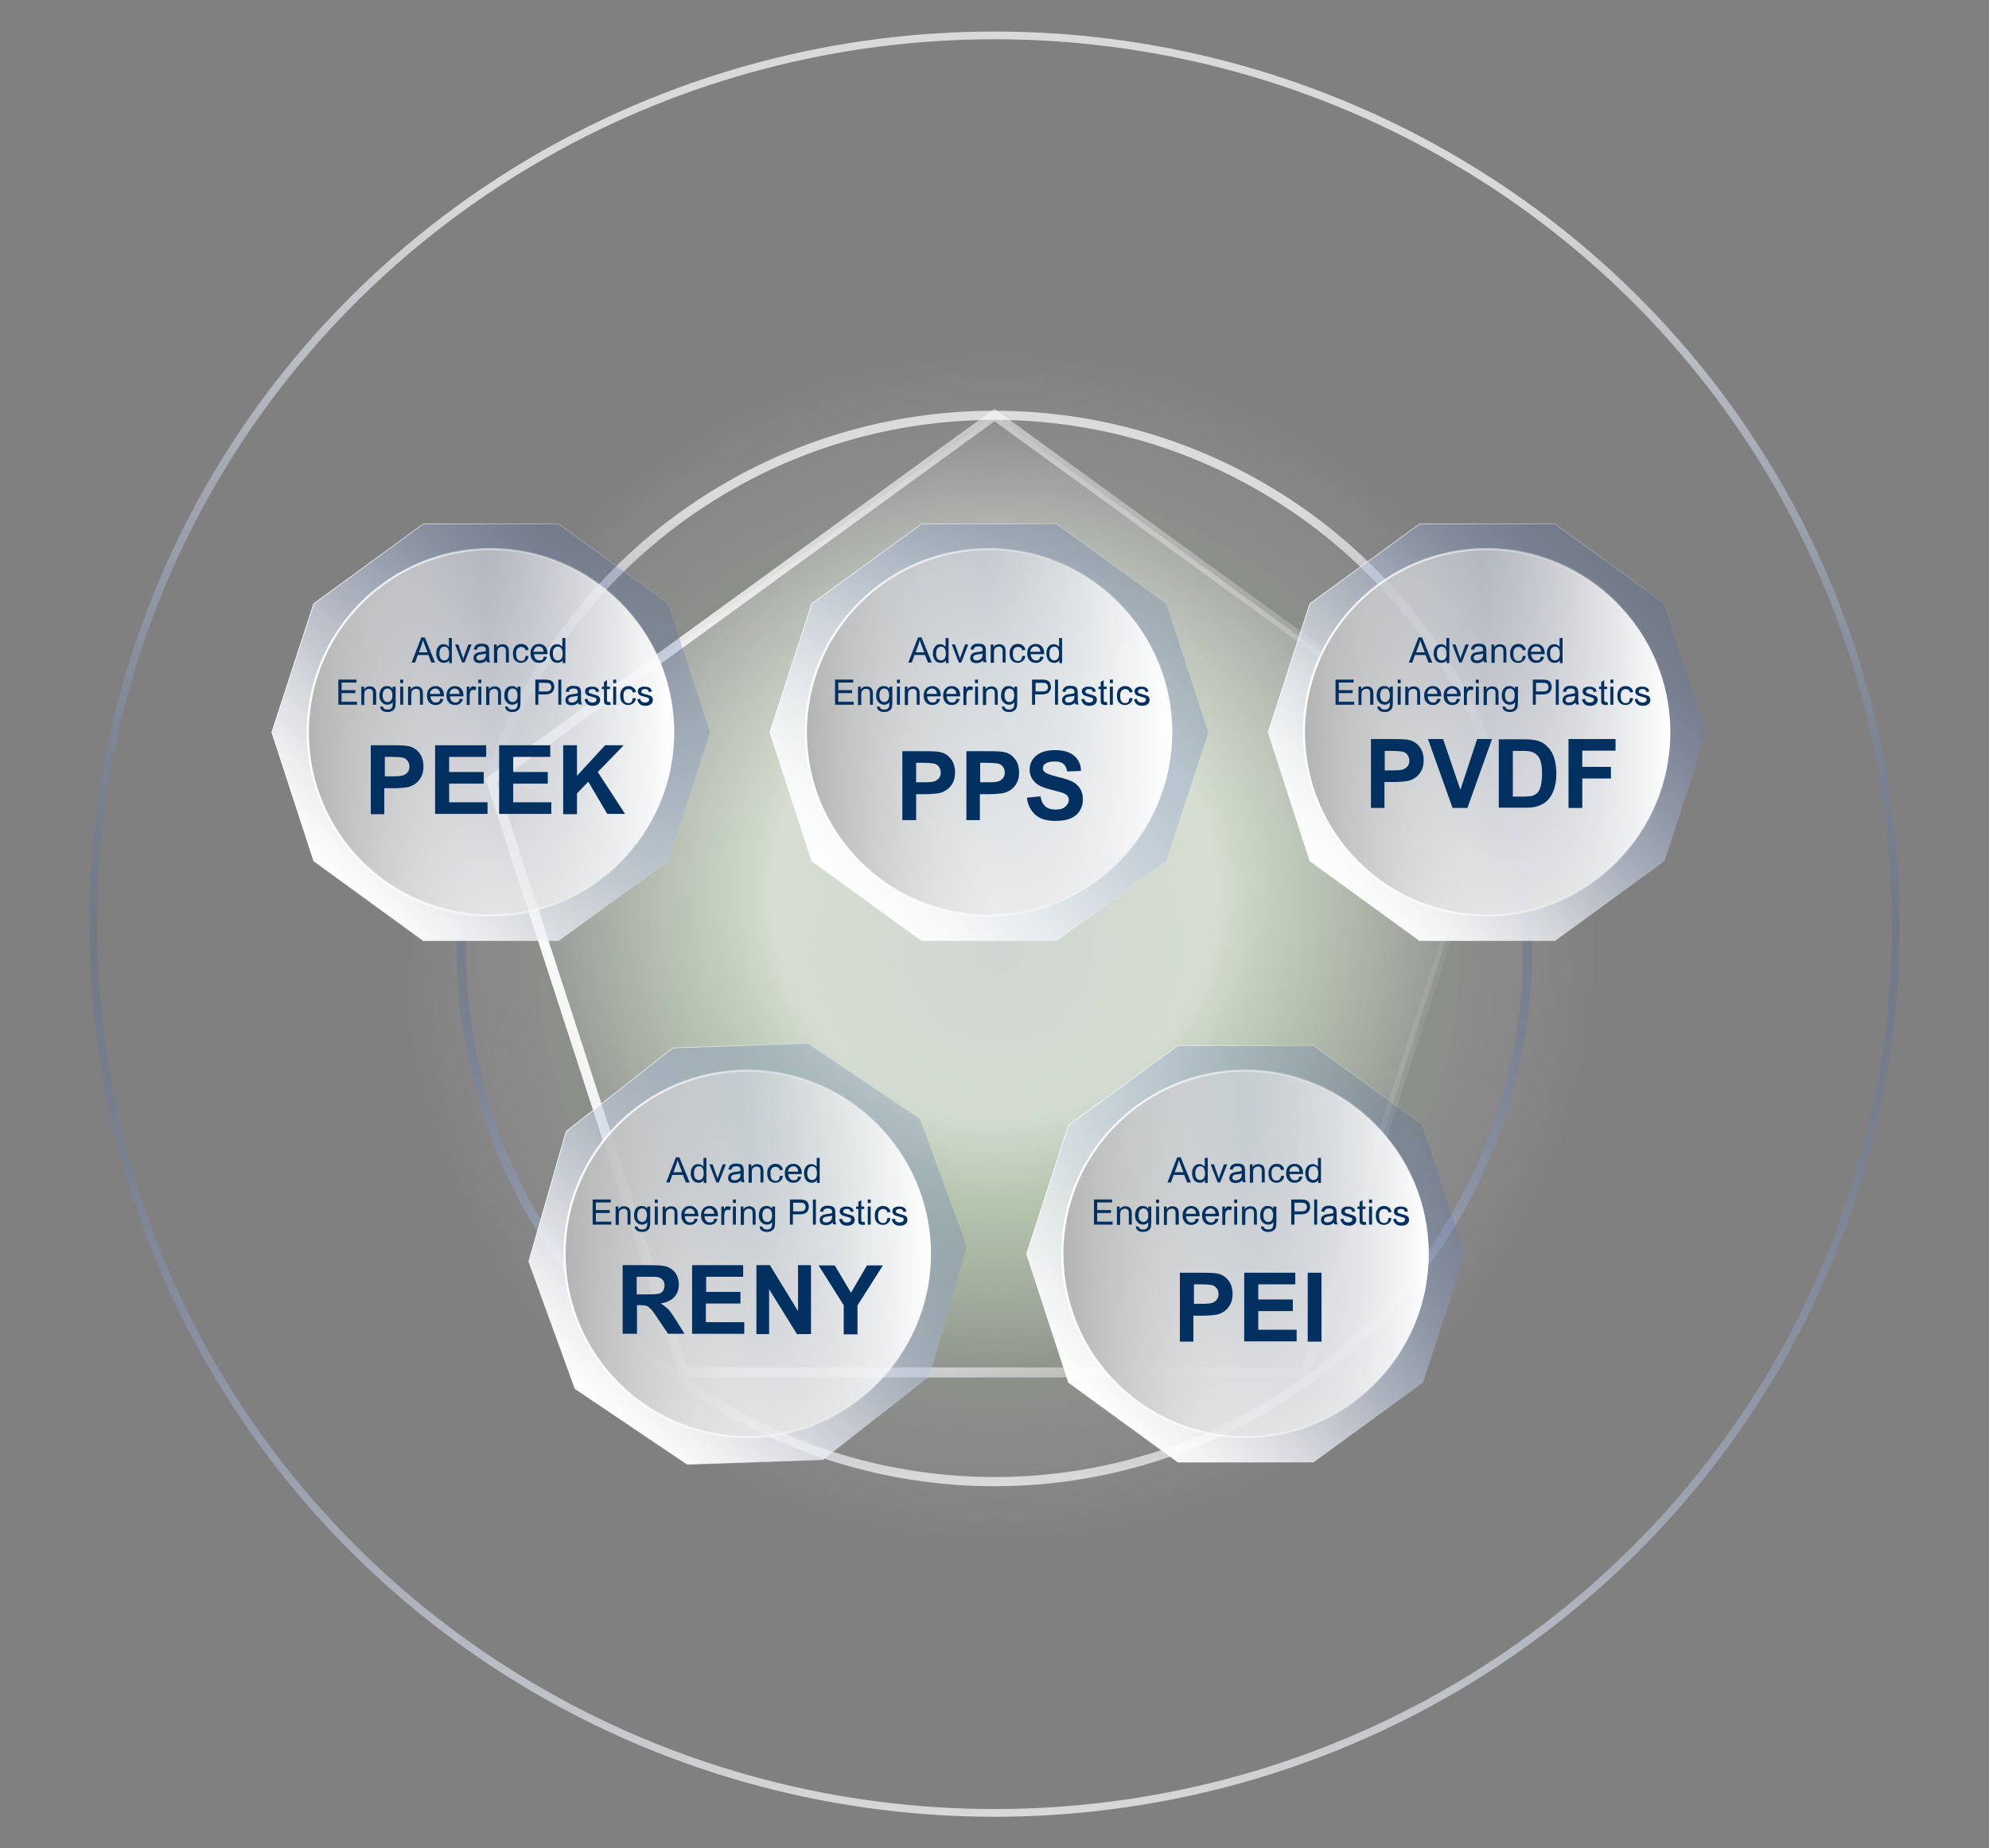 <?xml version="1.0" encoding="utf-8"?>
<!-- Generator: Adobe Illustrator 28.3.0, SVG Export Plug-In . SVG Version: 6.00 Build 0)  -->
<svg version="1.0" id="_x31_" xmlns="http://www.w3.org/2000/svg" xmlns:xlink="http://www.w3.org/1999/xlink" x="0px" y="0px"
	 viewBox="0 0 736 684" style="enable-background:new 0 0 736 684;" xml:space="preserve">
<rect x="0" y="0" width="736" height="684" fill="#808080" stroke="none"/>
<style type="text/css">
	.st0{fill:none;stroke:url(#SVGID_1_);stroke-width:2.86;stroke-miterlimit:10;}
	.st1{opacity:0.3;fill:url(#SVGID_00000161603399685953001140000007108294412772763033_);enable-background:new    ;}
	
		.st2{fill:none;stroke:url(#SVGID_00000149360788880325231380000010709289807332981173_);stroke-width:3.392;stroke-miterlimit:10;}
	
		.st3{fill:url(#SVGID_00000033346914259620295120000017458616243376822972_);stroke:url(#SVGID_00000103244837265435019750000012209288557783875514_);stroke-width:3.724;stroke-miterlimit:10;}
	
		.st4{fill:url(#SVGID_00000129200272624224206640000013697593703018095519_);stroke:url(#SVGID_00000182489101626429351360000001239962527777105580_);stroke-width:0.274;stroke-miterlimit:10;}
	
		.st5{fill:url(#SVGID_00000031166861245975026560000015328050745949641861_);stroke:url(#SVGID_00000163767585778660428180000012615218565022781613_);stroke-width:0.79;stroke-miterlimit:10;}
	.st6{enable-background:new    ;}
	.st7{fill:#023161;}
	
		.st8{fill:url(#SVGID_00000159470542440396269910000017701437027577210011_);stroke:url(#SVGID_00000124842660730591548410000001317576246019243937_);stroke-width:0.274;stroke-miterlimit:10;}
	
		.st9{fill:url(#SVGID_00000123437854597041513370000002560248167665311646_);stroke:url(#SVGID_00000146495785123859560630000002099128751915886509_);stroke-width:0.79;stroke-miterlimit:10;}
	
		.st10{fill:url(#SVGID_00000041978294619625593300000001612253167392914053_);stroke:url(#SVGID_00000093883072598485183680000011720793174274898091_);stroke-width:0.274;stroke-miterlimit:10;}
	
		.st11{fill:url(#SVGID_00000123411301577478090790000018157681118662509708_);stroke:url(#SVGID_00000000904926189195329230000002650854943386456495_);stroke-width:0.79;stroke-miterlimit:10;}
	
		.st12{fill:url(#SVGID_00000001621737134495547050000012457647801507093921_);stroke:url(#SVGID_00000132779324236081776930000012531326824468046749_);stroke-width:0.274;stroke-miterlimit:10;}
	
		.st13{fill:url(#SVGID_00000089557010633571564800000009260551158138075556_);stroke:url(#SVGID_00000061432529563895790530000016579705131701155003_);stroke-width:0.79;stroke-miterlimit:10;}
	
		.st14{fill:url(#SVGID_00000145752037684826846490000012808393374087109282_);stroke:url(#SVGID_00000062909039049639402070000013816769200730051719_);stroke-width:0.274;stroke-miterlimit:10;}
	
		.st15{fill:url(#SVGID_00000029045738575184609410000013922983746453920937_);stroke:url(#SVGID_00000163042976379409540910000013710247403031094968_);stroke-width:0.79;stroke-miterlimit:10;}
</style>
<g>
	<g>
		
			<linearGradient id="SVGID_1_" gradientUnits="userSpaceOnUse" x1="368" y1="672.33" x2="368" y2="11.67" gradientTransform="matrix(1 0 0 -1 0 684)">
			<stop  offset="9.046379e-02" style="stop-color:#FFFFFF;stop-opacity:0.7"/>
			<stop  offset="0.135" style="stop-color:#F4F5F9;stop-opacity:0.647"/>
			<stop  offset="0.215" style="stop-color:#D5DCEB;stop-opacity:0.551"/>
			<stop  offset="0.321" style="stop-color:#A3B2D3;stop-opacity:0.425"/>
			<stop  offset="0.446" style="stop-color:#5F79B2;stop-opacity:0.275"/>
			<stop  offset="0.509" style="stop-color:#3B5BA1;stop-opacity:0.2"/>
			<stop  offset="1" style="stop-color:#FFFFFF;stop-opacity:0.7"/>
		</linearGradient>
		<ellipse class="st0" cx="368" cy="342" rx="333.5" ry="328.9"/>
		<g>
			
				<radialGradient id="SVGID_00000001637536862021300660000004525336750917557401_" cx="369.552" cy="333.3" r="222.759" gradientTransform="matrix(1 0 0 -1 0 684)" gradientUnits="userSpaceOnUse">
				<stop  offset="0" style="stop-color:#175B28"/>
				<stop  offset="0.11" style="stop-color:#2E7C29"/>
				<stop  offset="0.247" style="stop-color:#469F2A"/>
				<stop  offset="0.361" style="stop-color:#56B42B"/>
				<stop  offset="0.434" style="stop-color:#5BBC2B"/>
				<stop  offset="0.474" style="stop-color:#6DC343;stop-opacity:0.93"/>
				<stop  offset="0.577" style="stop-color:#99D57B;stop-opacity:0.748"/>
				<stop  offset="0.677" style="stop-color:#BEE4AA;stop-opacity:0.57"/>
				<stop  offset="0.772" style="stop-color:#DAF0CF;stop-opacity:0.403"/>
				<stop  offset="0.86" style="stop-color:#EEF8E9;stop-opacity:0.247"/>
				<stop  offset="0.939" style="stop-color:#FBFDF9;stop-opacity:0.108"/>
				<stop  offset="1" style="stop-color:#FFFFFF;stop-opacity:0"/>
			</radialGradient>
			
				<circle style="opacity:0.3;fill:url(#SVGID_00000001637536862021300660000004525336750917557401_);enable-background:new    ;" cx="368" cy="350.7" r="224.8"/>
		</g>
		<g>
			
				<linearGradient id="SVGID_00000026845761037003342420000007801047985288027578_" gradientUnits="userSpaceOnUse" x1="368" y1="531.996" x2="368" y2="134.004" gradientTransform="matrix(1 0 0 -1 0 684)">
				<stop  offset="9.046379e-02" style="stop-color:#FFFFFF;stop-opacity:0.7"/>
				<stop  offset="0.135" style="stop-color:#F4F5F9;stop-opacity:0.647"/>
				<stop  offset="0.215" style="stop-color:#D5DCEB;stop-opacity:0.551"/>
				<stop  offset="0.321" style="stop-color:#A3B2D3;stop-opacity:0.425"/>
				<stop  offset="0.446" style="stop-color:#5F79B2;stop-opacity:0.275"/>
				<stop  offset="0.509" style="stop-color:#3B5BA1;stop-opacity:0.2"/>
				<stop  offset="1" style="stop-color:#FFFFFF;stop-opacity:0.7"/>
			</linearGradient>
			
				<circle style="fill:none;stroke:url(#SVGID_00000026845761037003342420000007801047985288027578_);stroke-width:3.392;stroke-miterlimit:10;" cx="368" cy="351" r="197.3"/>
			
				<radialGradient id="SVGID_00000170956864164783552220000010024939577662159776_" cx="368" cy="353.25" r="181.731" gradientTransform="matrix(1 0 0 -1 0 684)" gradientUnits="userSpaceOnUse">
				<stop  offset="0.453" style="stop-color:#FFFFFF;stop-opacity:0.7"/>
				<stop  offset="1" style="stop-color:#FFFFFF;stop-opacity:0"/>
			</radialGradient>
			
				<linearGradient id="SVGID_00000115473819045619454200000016358255190367383225_" gradientUnits="userSpaceOnUse" x1="179.612" y1="353.47" x2="556.388" y2="353.47" gradientTransform="matrix(1 0 0 -1 0 684)">
				<stop  offset="0" style="stop-color:#FFFFFF"/>
				<stop  offset="0.863" style="stop-color:#FFFFFF;stop-opacity:0.137"/>
				<stop  offset="1" style="stop-color:#FFFFFF;stop-opacity:0"/>
			</linearGradient>
			
				<polygon style="fill:url(#SVGID_00000170956864164783552220000010024939577662159776_);stroke:url(#SVGID_00000115473819045619454200000016358255190367383225_);stroke-width:3.724;stroke-miterlimit:10;" points="
				368,153.6 181.8,288.9 252.9,507.9 483.1,507.9 554.2,288.9 			"/>
		</g>
	</g>
	<g>
		<g>
			<g>
				
					<linearGradient id="SVGID_00000065795697046675657690000017556104600966017443_" gradientUnits="userSpaceOnUse" x1="309.4" y1="356.4" x2="422.6" y2="469.6" gradientTransform="matrix(1 0 0 -1 0 684)">
					<stop  offset="0" style="stop-color:#FFFFFF"/>
					<stop  offset="0.127" style="stop-color:#FAFBFD;stop-opacity:0.898"/>
					<stop  offset="0.271" style="stop-color:#EDF0F6;stop-opacity:0.784"/>
					<stop  offset="0.421" style="stop-color:#D6DDEB;stop-opacity:0.663"/>
					<stop  offset="0.577" style="stop-color:#B7C3DC;stop-opacity:0.538"/>
					<stop  offset="0.738" style="stop-color:#8EA1C9;stop-opacity:0.41"/>
					<stop  offset="0.899" style="stop-color:#5E78B2;stop-opacity:0.281"/>
					<stop  offset="1" style="stop-color:#3B5BA1;stop-opacity:0.2"/>
				</linearGradient>
				
					<linearGradient id="SVGID_00000105403413639408529210000016017384147555466941_" gradientUnits="userSpaceOnUse" x1="284.756" y1="413" x2="447.244" y2="413" gradientTransform="matrix(1 0 0 -1 0 684)">
					<stop  offset="0" style="stop-color:#FFFFFF"/>
					<stop  offset="0.863" style="stop-color:#FFFFFF;stop-opacity:0.137"/>
					<stop  offset="1" style="stop-color:#FFFFFF;stop-opacity:0"/>
				</linearGradient>
				
					<polygon style="fill:url(#SVGID_00000065795697046675657690000017556104600966017443_);stroke:url(#SVGID_00000105403413639408529210000016017384147555466941_);stroke-width:0.274;stroke-miterlimit:10;" points="
					391,193.9 341,193.9 300.4,223.4 284.9,271 300.4,318.6 341,348.1 391,348.1 431.6,318.6 447.1,271 431.6,223.4 				"/>
				
					<linearGradient id="SVGID_00000030468955901076844750000008325444487423268798_" gradientUnits="userSpaceOnUse" x1="260.756" y1="232.248" x2="396.356" y2="232.248" gradientTransform="matrix(0.999 -3.486102e-02 -3.486102e-02 -0.999 45.738 514.562)">
					<stop  offset="0" style="stop-color:#B3B3B3"/>
					<stop  offset="0.501" style="stop-color:#E6E6E6;stop-opacity:0.5"/>
					<stop  offset="1" style="stop-color:#FFFFFF"/>
				</linearGradient>
				
					<linearGradient id="SVGID_00000013185117481288405280000017969144249389073061_" gradientUnits="userSpaceOnUse" x1="260.361" y1="232.248" x2="396.751" y2="232.248" gradientTransform="matrix(0.999 -3.486102e-02 -3.486102e-02 -0.999 45.738 514.562)">
					<stop  offset="0" style="stop-color:#FFFFFF"/>
					<stop  offset="0.863" style="stop-color:#FFFFFF;stop-opacity:0.137"/>
					<stop  offset="1" style="stop-color:#FFFFFF;stop-opacity:0"/>
				</linearGradient>
				
					<circle style="fill:url(#SVGID_00000030468955901076844750000008325444487423268798_);stroke:url(#SVGID_00000013185117481288405280000017969144249389073061_);stroke-width:0.79;stroke-miterlimit:10;" cx="366" cy="271" r="67.8"/>
			</g>
			<g class="st6">
				<path class="st7" d="M333.9,303.4V278h8.2c3.1,0,5.2,0.1,6.1,0.4c1.5,0.4,2.7,1.2,3.7,2.5c1,1.3,1.5,2.9,1.5,5
					c0,1.6-0.3,2.9-0.9,3.9c-0.6,1.1-1.3,1.9-2.2,2.5c-0.9,0.6-1.8,1-2.7,1.2c-1.2,0.2-3,0.4-5.3,0.4H339v9.6H333.9z M339,282.3v7.2
					h2.8c2,0,3.4-0.1,4.1-0.4c0.7-0.3,1.2-0.7,1.6-1.2s0.6-1.2,0.6-2c0-0.9-0.3-1.7-0.8-2.3c-0.5-0.6-1.2-1-2.1-1.1
					c-0.6-0.1-1.8-0.2-3.7-0.2H339z"/>
				<path class="st7" d="M357.6,303.4V278h8.2c3.1,0,5.2,0.1,6.1,0.4c1.5,0.4,2.7,1.2,3.7,2.5c1,1.3,1.5,2.9,1.5,5
					c0,1.6-0.3,2.9-0.9,3.9c-0.6,1.1-1.3,1.9-2.2,2.5s-1.8,1-2.7,1.2c-1.2,0.2-3,0.4-5.3,0.4h-3.4v9.6H357.6z M362.7,282.3v7.2h2.8
					c2,0,3.4-0.1,4.1-0.4c0.7-0.3,1.2-0.7,1.6-1.2s0.6-1.2,0.6-2c0-0.9-0.3-1.7-0.8-2.3c-0.5-0.6-1.2-1-2.1-1.1
					c-0.6-0.1-1.8-0.2-3.7-0.2H362.7z"/>
				<path class="st7" d="M380,295.2l5-0.5c0.3,1.7,0.9,2.9,1.8,3.7s2.2,1.2,3.7,1.2c1.7,0,2.9-0.3,3.7-1.1c0.8-0.7,1.3-1.5,1.3-2.5
					c0-0.6-0.2-1.1-0.5-1.5c-0.4-0.4-1-0.8-1.8-1.1c-0.6-0.2-2-0.6-4.1-1.1c-2.8-0.7-4.7-1.5-5.8-2.5c-1.6-1.4-2.3-3.1-2.3-5.1
					c0-1.3,0.4-2.5,1.1-3.6c0.7-1.1,1.8-2,3.2-2.6c1.4-0.6,3.1-0.9,5-0.9c3.2,0,5.6,0.7,7.2,2.1c1.6,1.4,2.5,3.3,2.5,5.6l-5.1,0.2
					c-0.2-1.3-0.7-2.2-1.4-2.8c-0.7-0.6-1.8-0.9-3.3-0.9c-1.5,0-2.7,0.3-3.5,0.9c-0.5,0.4-0.8,0.9-0.8,1.6c0,0.6,0.3,1.1,0.8,1.5
					c0.6,0.5,2.2,1.1,4.7,1.7c2.5,0.6,4.3,1.2,5.5,1.8c1.2,0.6,2.1,1.5,2.8,2.6c0.7,1.1,1,2.4,1,4.1c0,1.5-0.4,2.8-1.2,4.1
					c-0.8,1.3-2,2.2-3.4,2.8s-3.3,0.9-5.5,0.9c-3.2,0-5.7-0.7-7.4-2.2S380.3,298,380,295.2z"/>
			</g>
		</g>
		<g class="st6">
			<path class="st7" d="M336.1,245.2l3.6-9.3h1.3l3.8,9.3h-1.4l-1.1-2.8h-3.9l-1,2.8H336.1z M338.8,241.4h3.2l-1-2.6
				c-0.3-0.8-0.5-1.4-0.7-1.9c-0.1,0.6-0.3,1.2-0.5,1.8L338.8,241.4z"/>
			<path class="st7" d="M350,245.2v-0.9c-0.4,0.7-1.1,1-1.9,1c-0.5,0-1-0.1-1.5-0.4c-0.5-0.3-0.8-0.7-1-1.2
				c-0.2-0.5-0.4-1.1-0.4-1.8c0-0.7,0.1-1.3,0.3-1.8s0.6-1,1-1.3c0.4-0.3,1-0.4,1.5-0.4c0.4,0,0.8,0.1,1.1,0.3
				c0.3,0.2,0.6,0.4,0.8,0.7v-3.3h1.1v9.3H350z M346.4,241.9c0,0.9,0.2,1.5,0.5,1.9c0.4,0.4,0.8,0.6,1.3,0.6c0.5,0,0.9-0.2,1.3-0.6
				c0.3-0.4,0.5-1,0.5-1.9c0-0.9-0.2-1.6-0.5-2s-0.8-0.6-1.3-0.6c-0.5,0-0.9,0.2-1.3,0.6C346.6,240.3,346.4,241,346.4,241.9z"/>
			<path class="st7" d="M354.8,245.2l-2.6-6.7h1.2l1.4,4c0.2,0.4,0.3,0.9,0.4,1.4c0.1-0.4,0.2-0.8,0.4-1.3l1.5-4.1h1.2l-2.6,6.7
				H354.8z"/>
			<path class="st7" d="M363.8,244.4c-0.4,0.4-0.8,0.6-1.2,0.8c-0.4,0.1-0.8,0.2-1.3,0.2c-0.7,0-1.3-0.2-1.7-0.5
				c-0.4-0.4-0.6-0.8-0.6-1.4c0-0.3,0.1-0.6,0.2-0.9c0.1-0.3,0.3-0.5,0.6-0.7c0.2-0.2,0.5-0.3,0.8-0.4c0.2-0.1,0.6-0.1,1-0.2
				c0.9-0.1,1.6-0.2,2-0.4c0-0.2,0-0.3,0-0.3c0-0.5-0.1-0.8-0.3-1c-0.3-0.3-0.7-0.4-1.3-0.4c-0.5,0-0.9,0.1-1.2,0.3
				c-0.3,0.2-0.4,0.5-0.6,1l-1.1-0.2c0.1-0.5,0.3-0.9,0.5-1.2s0.6-0.5,1-0.7c0.4-0.2,1-0.2,1.5-0.2c0.6,0,1,0.1,1.4,0.2
				s0.6,0.3,0.8,0.5s0.3,0.5,0.4,0.8c0,0.2,0.1,0.5,0.1,1.1v1.5c0,1.1,0,1.7,0.1,2c0,0.3,0.1,0.6,0.3,0.8H364
				C363.9,245,363.8,244.7,363.8,244.4z M363.7,241.8c-0.4,0.2-1,0.3-1.9,0.4c-0.5,0.1-0.8,0.1-1,0.2c-0.2,0.1-0.3,0.2-0.5,0.4
				s-0.2,0.3-0.2,0.5c0,0.3,0.1,0.6,0.3,0.8c0.2,0.2,0.6,0.3,1,0.3c0.4,0,0.8-0.1,1.2-0.3s0.6-0.5,0.8-0.8c0.1-0.3,0.2-0.6,0.2-1.1
				V241.8z"/>
			<path class="st7" d="M366.6,245.2v-6.7h1v1c0.5-0.7,1.2-1.1,2.1-1.1c0.4,0,0.8,0.1,1.1,0.2c0.3,0.1,0.6,0.3,0.8,0.6
				c0.2,0.2,0.3,0.5,0.4,0.8c0,0.2,0.1,0.6,0.1,1.1v4.1H371v-4.1c0-0.5,0-0.8-0.1-1s-0.2-0.4-0.5-0.6s-0.5-0.2-0.8-0.2
				c-0.5,0-0.9,0.2-1.3,0.5c-0.4,0.3-0.5,0.9-0.5,1.8v3.7H366.6z"/>
			<path class="st7" d="M378.3,242.7l1.1,0.1c-0.1,0.8-0.4,1.4-0.9,1.8c-0.5,0.4-1.1,0.7-1.9,0.7c-0.9,0-1.7-0.3-2.2-0.9
				c-0.6-0.6-0.8-1.5-0.8-2.6c0-0.7,0.1-1.4,0.4-1.9s0.6-1,1.1-1.2c0.5-0.3,1-0.4,1.6-0.4c0.7,0,1.3,0.2,1.8,0.6
				c0.5,0.4,0.8,0.9,0.9,1.6l-1.1,0.2c-0.1-0.5-0.3-0.8-0.6-1c-0.3-0.2-0.6-0.3-1-0.3c-0.6,0-1,0.2-1.4,0.6c-0.4,0.4-0.5,1.1-0.5,2
				c0,0.9,0.2,1.6,0.5,2c0.3,0.4,0.8,0.6,1.4,0.6c0.4,0,0.8-0.1,1.1-0.4C378,243.7,378.2,243.3,378.3,242.7z"/>
			<path class="st7" d="M385,243l1.2,0.1c-0.2,0.7-0.5,1.2-1,1.6c-0.5,0.4-1.1,0.6-1.9,0.6c-1,0-1.8-0.3-2.3-0.9
				c-0.6-0.6-0.9-1.5-0.9-2.6c0-1.1,0.3-2,0.9-2.6s1.3-0.9,2.3-0.9c0.9,0,1.6,0.3,2.2,0.9c0.6,0.6,0.9,1.5,0.9,2.6
				c0,0.1,0,0.2,0,0.3h-5c0,0.7,0.3,1.3,0.6,1.7c0.4,0.4,0.8,0.6,1.4,0.6c0.4,0,0.8-0.1,1.1-0.3C384.6,243.9,384.8,243.5,385,243z
				 M381.2,241.2h3.8c-0.1-0.6-0.2-1-0.4-1.3c-0.4-0.4-0.8-0.7-1.4-0.7c-0.5,0-1,0.2-1.3,0.5C381.5,240.1,381.3,240.6,381.2,241.2z"
				/>
			<path class="st7" d="M392,245.2v-0.9c-0.4,0.7-1.1,1-1.9,1c-0.5,0-1-0.1-1.5-0.4c-0.5-0.3-0.8-0.7-1-1.2
				c-0.2-0.5-0.4-1.1-0.4-1.8c0-0.7,0.1-1.3,0.3-1.8c0.2-0.5,0.6-1,1-1.3c0.4-0.3,1-0.4,1.5-0.4c0.4,0,0.8,0.1,1.1,0.3
				c0.3,0.2,0.6,0.4,0.8,0.7v-3.3h1.1v9.3H392z M388.3,241.9c0,0.9,0.2,1.5,0.5,1.9c0.4,0.4,0.8,0.6,1.3,0.6c0.5,0,0.9-0.2,1.3-0.6
				c0.3-0.4,0.5-1,0.5-1.9c0-0.9-0.2-1.6-0.5-2s-0.8-0.6-1.3-0.6c-0.5,0-0.9,0.2-1.3,0.6C388.5,240.3,388.3,241,388.3,241.9z"/>
		</g>
		<g class="st6">
			<path class="st7" d="M309,260.8v-9.3h6.7v1.1h-5.5v2.8h5.1v1.1h-5.1v3.2h5.7v1.1H309z"/>
			<path class="st7" d="M317.5,260.8v-6.7h1v1c0.5-0.7,1.2-1.1,2.1-1.1c0.4,0,0.8,0.1,1.1,0.2c0.3,0.1,0.6,0.3,0.8,0.6
				c0.2,0.2,0.3,0.5,0.4,0.8c0,0.2,0.1,0.6,0.1,1.1v4.1h-1.1v-4.1c0-0.5,0-0.8-0.1-1s-0.2-0.4-0.5-0.6c-0.2-0.1-0.5-0.2-0.8-0.2
				c-0.5,0-0.9,0.2-1.3,0.5c-0.4,0.3-0.5,0.9-0.5,1.8v3.7H317.5z"/>
			<path class="st7" d="M324.5,261.4l1.1,0.2c0,0.3,0.2,0.6,0.4,0.7c0.3,0.2,0.7,0.3,1.2,0.3c0.5,0,0.9-0.1,1.2-0.3s0.5-0.5,0.6-0.9
				c0.1-0.2,0.1-0.7,0.1-1.5c-0.5,0.6-1.1,0.9-1.9,0.9c-0.9,0-1.6-0.3-2.2-1s-0.8-1.5-0.8-2.4c0-0.6,0.1-1.2,0.3-1.8s0.6-1,1-1.3
				c0.4-0.3,1-0.4,1.6-0.4c0.8,0,1.5,0.3,2,1v-0.8h1.1v5.8c0,1-0.1,1.8-0.3,2.2c-0.2,0.4-0.6,0.8-1,1c-0.5,0.3-1,0.4-1.7,0.4
				c-0.8,0-1.5-0.2-1.9-0.5C324.7,262.6,324.5,262.1,324.5,261.4z M325.4,257.3c0,0.9,0.2,1.5,0.5,1.9s0.8,0.6,1.3,0.6
				c0.5,0,1-0.2,1.3-0.6s0.5-1,0.5-1.9c0-0.8-0.2-1.4-0.5-1.9c-0.4-0.4-0.8-0.6-1.3-0.6c-0.5,0-0.9,0.2-1.3,0.6
				C325.6,255.9,325.4,256.5,325.4,257.3z"/>
			<path class="st7" d="M331.9,252.8v-1.3h1.1v1.3H331.9z M331.9,260.8v-6.7h1.1v6.7H331.9z"/>
			<path class="st7" d="M334.8,260.8v-6.7h1v1c0.5-0.7,1.2-1.1,2.1-1.1c0.4,0,0.8,0.1,1.1,0.2c0.3,0.1,0.6,0.3,0.8,0.6
				c0.2,0.2,0.3,0.5,0.4,0.8c0,0.2,0.1,0.6,0.1,1.1v4.1h-1.1v-4.1c0-0.5,0-0.8-0.1-1s-0.2-0.4-0.5-0.6c-0.2-0.1-0.5-0.2-0.8-0.2
				c-0.5,0-0.9,0.2-1.3,0.5c-0.4,0.3-0.5,0.9-0.5,1.8v3.7H334.8z"/>
			<path class="st7" d="M346.7,258.6l1.2,0.1c-0.2,0.7-0.5,1.2-1,1.6s-1.1,0.6-1.9,0.6c-1,0-1.8-0.3-2.3-0.9
				c-0.6-0.6-0.9-1.5-0.9-2.6c0-1.1,0.3-2,0.9-2.6s1.3-0.9,2.3-0.9c0.9,0,1.6,0.3,2.2,0.9c0.6,0.6,0.9,1.5,0.9,2.6
				c0,0.1,0,0.2,0,0.3h-5c0,0.7,0.3,1.3,0.6,1.7c0.4,0.4,0.8,0.6,1.4,0.6c0.4,0,0.8-0.1,1.1-0.3S346.5,259.1,346.7,258.6z
				 M342.9,256.8h3.8c-0.1-0.6-0.2-1-0.4-1.3c-0.4-0.4-0.8-0.7-1.4-0.7c-0.5,0-1,0.2-1.3,0.5C343.1,255.7,342.9,256.2,342.9,256.8z"
				/>
			<path class="st7" d="M353.9,258.6l1.2,0.1c-0.2,0.7-0.5,1.2-1,1.6s-1.1,0.6-1.9,0.6c-1,0-1.8-0.3-2.3-0.9
				c-0.6-0.6-0.9-1.5-0.9-2.6c0-1.1,0.3-2,0.9-2.6s1.3-0.9,2.3-0.9c0.9,0,1.6,0.3,2.2,0.9c0.6,0.6,0.9,1.5,0.9,2.6
				c0,0.1,0,0.2,0,0.3h-5c0,0.7,0.3,1.3,0.6,1.7c0.4,0.4,0.8,0.6,1.4,0.6c0.4,0,0.8-0.1,1.1-0.3S353.7,259.1,353.9,258.6z
				 M350.1,256.8h3.8c-0.1-0.6-0.2-1-0.4-1.3c-0.4-0.4-0.8-0.7-1.4-0.7c-0.5,0-1,0.2-1.3,0.5C350.4,255.7,350.2,256.2,350.1,256.8z"
				/>
			<path class="st7" d="M356.5,260.8v-6.7h1v1c0.3-0.5,0.5-0.8,0.7-0.9c0.2-0.2,0.5-0.2,0.7-0.2c0.4,0,0.8,0.1,1.2,0.4l-0.4,1.1
				c-0.3-0.2-0.6-0.2-0.8-0.2c-0.2,0-0.5,0.1-0.7,0.2s-0.3,0.4-0.4,0.6c-0.1,0.4-0.2,0.9-0.2,1.3v3.5H356.5z"/>
			<path class="st7" d="M360.8,252.8v-1.3h1.1v1.3H360.8z M360.8,260.8v-6.7h1.1v6.7H360.8z"/>
			<path class="st7" d="M363.7,260.8v-6.7h1v1c0.5-0.7,1.2-1.1,2.1-1.1c0.4,0,0.8,0.1,1.1,0.2c0.3,0.1,0.6,0.3,0.8,0.6
				c0.2,0.2,0.3,0.5,0.4,0.8c0,0.2,0.1,0.6,0.1,1.1v4.1h-1.1v-4.1c0-0.5,0-0.8-0.1-1c-0.1-0.2-0.2-0.4-0.5-0.6
				c-0.2-0.1-0.5-0.2-0.8-0.2c-0.5,0-0.9,0.2-1.3,0.5c-0.4,0.3-0.5,0.9-0.5,1.8v3.7H363.7z"/>
			<path class="st7" d="M370.7,261.4l1.1,0.2c0,0.3,0.2,0.6,0.4,0.7c0.3,0.2,0.7,0.3,1.2,0.3c0.5,0,0.9-0.1,1.2-0.3
				c0.3-0.2,0.5-0.5,0.6-0.9c0.1-0.2,0.1-0.7,0.1-1.5c-0.5,0.6-1.1,0.9-1.9,0.9c-0.9,0-1.6-0.3-2.2-1s-0.8-1.5-0.8-2.4
				c0-0.6,0.1-1.2,0.3-1.8c0.2-0.5,0.6-1,1-1.3s1-0.4,1.6-0.4c0.8,0,1.5,0.3,2,1v-0.8h1.1v5.8c0,1-0.1,1.8-0.3,2.2
				c-0.2,0.4-0.6,0.8-1,1c-0.5,0.3-1,0.4-1.7,0.4c-0.8,0-1.5-0.2-1.9-0.5C371,262.6,370.7,262.1,370.7,261.4z M371.7,257.3
				c0,0.9,0.2,1.5,0.5,1.9c0.4,0.4,0.8,0.6,1.3,0.6c0.5,0,1-0.2,1.3-0.6s0.5-1,0.5-1.9c0-0.8-0.2-1.4-0.5-1.9
				c-0.4-0.4-0.8-0.6-1.3-0.6c-0.5,0-0.9,0.2-1.3,0.6C371.9,255.9,371.7,256.5,371.7,257.3z"/>
			<path class="st7" d="M381.9,260.8v-9.3h3.5c0.6,0,1.1,0,1.4,0.1c0.5,0.1,0.8,0.2,1.1,0.4c0.3,0.2,0.6,0.5,0.7,0.9
				s0.3,0.8,0.3,1.3c0,0.8-0.3,1.5-0.8,2c-0.5,0.5-1.4,0.8-2.7,0.8h-2.4v3.8H381.9z M383.2,255.9h2.4c0.8,0,1.4-0.1,1.7-0.4
				c0.3-0.3,0.5-0.7,0.5-1.2c0-0.4-0.1-0.7-0.3-1c-0.2-0.3-0.5-0.5-0.8-0.5c-0.2-0.1-0.6-0.1-1.1-0.1h-2.4V255.9z"/>
			<path class="st7" d="M390.4,260.8v-9.3h1.1v9.3H390.4z"/>
			<path class="st7" d="M397.8,260c-0.4,0.4-0.8,0.6-1.2,0.8c-0.4,0.1-0.8,0.2-1.3,0.2c-0.7,0-1.3-0.2-1.7-0.5
				c-0.4-0.4-0.6-0.8-0.6-1.4c0-0.3,0.1-0.6,0.2-0.9c0.2-0.3,0.3-0.5,0.6-0.7c0.2-0.2,0.5-0.3,0.8-0.4c0.2-0.1,0.6-0.1,1-0.2
				c0.9-0.1,1.6-0.2,2-0.4c0-0.2,0-0.3,0-0.3c0-0.5-0.1-0.8-0.3-1c-0.3-0.3-0.7-0.4-1.3-0.4c-0.5,0-0.9,0.1-1.2,0.3
				c-0.3,0.2-0.4,0.5-0.6,1l-1.1-0.2c0.1-0.5,0.3-0.9,0.5-1.2c0.2-0.3,0.6-0.5,1-0.7c0.4-0.2,1-0.2,1.5-0.2c0.6,0,1,0.1,1.4,0.2
				c0.4,0.1,0.6,0.3,0.8,0.5c0.2,0.2,0.3,0.5,0.4,0.8c0,0.2,0.1,0.5,0.1,1.1v1.5c0,1.1,0,1.7,0.1,2c0,0.3,0.1,0.6,0.3,0.8H398
				C397.9,260.6,397.8,260.3,397.8,260z M397.7,257.4c-0.4,0.2-1,0.3-1.9,0.4c-0.5,0.1-0.8,0.1-1,0.2c-0.2,0.1-0.3,0.2-0.5,0.4
				c-0.1,0.2-0.2,0.3-0.2,0.5c0,0.3,0.1,0.6,0.3,0.8c0.2,0.2,0.6,0.3,1,0.3c0.4,0,0.8-0.1,1.2-0.3s0.6-0.5,0.8-0.8
				c0.1-0.3,0.2-0.6,0.2-1.1V257.4z"/>
			<path class="st7" d="M400.1,258.8l1.1-0.2c0.1,0.5,0.2,0.8,0.5,1c0.3,0.2,0.7,0.4,1.2,0.4c0.5,0,0.9-0.1,1.2-0.3s0.4-0.5,0.4-0.8
				c0-0.3-0.1-0.5-0.3-0.6c-0.2-0.1-0.5-0.2-1.2-0.4c-0.8-0.2-1.4-0.4-1.7-0.5c-0.3-0.2-0.6-0.4-0.7-0.6c-0.2-0.3-0.3-0.6-0.3-0.9
				c0-0.3,0.1-0.6,0.2-0.8c0.1-0.3,0.3-0.5,0.6-0.6c0.2-0.1,0.4-0.2,0.7-0.3s0.6-0.1,1-0.1c0.5,0,1,0.1,1.4,0.2
				c0.4,0.2,0.7,0.4,0.9,0.6c0.2,0.3,0.3,0.6,0.4,1l-1.1,0.2c-0.1-0.3-0.2-0.6-0.4-0.8c-0.2-0.2-0.6-0.3-1-0.3
				c-0.5,0-0.9,0.1-1.1,0.3c-0.2,0.2-0.3,0.4-0.3,0.6c0,0.1,0,0.3,0.1,0.4c0.1,0.1,0.2,0.2,0.4,0.3c0.1,0,0.5,0.1,1,0.3
				c0.8,0.2,1.4,0.4,1.7,0.5c0.3,0.1,0.6,0.3,0.8,0.6c0.2,0.3,0.3,0.6,0.3,1c0,0.4-0.1,0.7-0.3,1.1c-0.2,0.3-0.5,0.6-1,0.8
				c-0.4,0.2-0.9,0.3-1.4,0.3c-0.9,0-1.5-0.2-2-0.5C400.5,260.1,400.3,259.5,400.1,258.8z"/>
			<path class="st7" d="M409.6,259.8l0.2,1c-0.3,0.1-0.6,0.1-0.9,0.1c-0.4,0-0.7-0.1-1-0.2c-0.2-0.1-0.4-0.3-0.5-0.5
				c-0.1-0.2-0.1-0.7-0.1-1.3V255h-0.8v-0.9h0.8v-1.7l1.1-0.7v2.4h1.1v0.9h-1.1v3.9c0,0.3,0,0.5,0.1,0.6s0.1,0.2,0.2,0.2
				c0.1,0.1,0.2,0.1,0.4,0.1C409.2,259.8,409.4,259.8,409.6,259.8z"/>
			<path class="st7" d="M410.7,252.8v-1.3h1.1v1.3H410.7z M410.7,260.8v-6.7h1.1v6.7H410.7z"/>
			<path class="st7" d="M418,258.3l1.1,0.1c-0.1,0.8-0.4,1.4-0.9,1.8c-0.5,0.4-1.1,0.7-1.9,0.7c-0.9,0-1.7-0.3-2.2-0.9
				c-0.6-0.6-0.8-1.5-0.8-2.6c0-0.7,0.1-1.4,0.4-1.9s0.6-1,1.1-1.2c0.5-0.3,1-0.4,1.6-0.4c0.7,0,1.3,0.2,1.8,0.6
				c0.5,0.4,0.8,0.9,0.9,1.6l-1.1,0.2c-0.1-0.5-0.3-0.8-0.6-1s-0.6-0.3-1-0.3c-0.6,0-1,0.2-1.4,0.6c-0.4,0.4-0.5,1.1-0.5,2
				c0,0.9,0.2,1.6,0.5,2c0.3,0.4,0.8,0.6,1.4,0.6c0.4,0,0.8-0.1,1.1-0.4C417.7,259.3,417.9,258.9,418,258.3z"/>
			<path class="st7" d="M419.6,258.8l1.1-0.2c0.1,0.5,0.2,0.8,0.5,1c0.3,0.2,0.7,0.4,1.2,0.4c0.5,0,0.9-0.1,1.2-0.3s0.4-0.5,0.4-0.8
				c0-0.3-0.1-0.5-0.3-0.6c-0.2-0.1-0.5-0.2-1.2-0.4c-0.8-0.2-1.4-0.4-1.7-0.5c-0.3-0.2-0.6-0.4-0.7-0.6c-0.2-0.3-0.3-0.6-0.3-0.9
				c0-0.3,0.1-0.6,0.2-0.8c0.1-0.3,0.3-0.5,0.6-0.6c0.2-0.1,0.4-0.2,0.7-0.3s0.6-0.1,1-0.1c0.5,0,1,0.1,1.4,0.2
				c0.4,0.2,0.7,0.4,0.9,0.6c0.2,0.3,0.3,0.6,0.4,1l-1.1,0.2c-0.1-0.3-0.2-0.6-0.4-0.8c-0.2-0.2-0.6-0.3-1-0.3
				c-0.5,0-0.9,0.1-1.1,0.3c-0.2,0.2-0.3,0.4-0.3,0.6c0,0.1,0,0.3,0.1,0.4c0.1,0.1,0.2,0.2,0.4,0.3c0.1,0,0.5,0.1,1,0.3
				c0.8,0.2,1.4,0.4,1.7,0.5c0.3,0.1,0.6,0.3,0.8,0.6c0.2,0.3,0.3,0.6,0.3,1c0,0.4-0.1,0.7-0.3,1.1c-0.2,0.3-0.5,0.6-1,0.8
				c-0.4,0.2-0.9,0.3-1.4,0.3c-0.9,0-1.5-0.2-2-0.5C420,260.1,419.8,259.5,419.6,258.8z"/>
		</g>
	</g>
	<g>
		<g>
			<g>
				
					<linearGradient id="SVGID_00000069384298003840389500000009520693947040975802_" gradientUnits="userSpaceOnUse" x1="404.375" y1="163.425" x2="517.525" y2="276.575" gradientTransform="matrix(1 0 0 -1 0 684)">
					<stop  offset="0" style="stop-color:#FFFFFF"/>
					<stop  offset="0.127" style="stop-color:#FAFBFD;stop-opacity:0.898"/>
					<stop  offset="0.271" style="stop-color:#EDF0F6;stop-opacity:0.784"/>
					<stop  offset="0.421" style="stop-color:#D6DDEB;stop-opacity:0.663"/>
					<stop  offset="0.577" style="stop-color:#B7C3DC;stop-opacity:0.538"/>
					<stop  offset="0.738" style="stop-color:#8EA1C9;stop-opacity:0.41"/>
					<stop  offset="0.899" style="stop-color:#5E78B2;stop-opacity:0.281"/>
					<stop  offset="1" style="stop-color:#3B5BA1;stop-opacity:0.2"/>
				</linearGradient>
				
					<linearGradient id="SVGID_00000074435864513695079930000011971980916511962299_" gradientUnits="userSpaceOnUse" x1="379.756" y1="220" x2="542.144" y2="220" gradientTransform="matrix(1 0 0 -1 0 684)">
					<stop  offset="0" style="stop-color:#FFFFFF"/>
					<stop  offset="0.863" style="stop-color:#FFFFFF;stop-opacity:0.137"/>
					<stop  offset="1" style="stop-color:#FFFFFF;stop-opacity:0"/>
				</linearGradient>
				
					<polygon style="fill:url(#SVGID_00000069384298003840389500000009520693947040975802_);stroke:url(#SVGID_00000074435864513695079930000011971980916511962299_);stroke-width:0.274;stroke-miterlimit:10;" points="
					486,386.9 435.9,386.9 395.4,416.4 379.9,464 395.4,511.6 435.9,541.1 486,541.1 526.5,511.6 542,464 526.5,416.4 				"/>
				
					<linearGradient id="SVGID_00000042723961941433971950000017609639428218135738_" gradientUnits="userSpaceOnUse" x1="348.869" y1="36.058" x2="484.47" y2="36.058" gradientTransform="matrix(0.999 -3.486102e-02 -3.486102e-02 -0.999 45.738 514.562)">
					<stop  offset="0" style="stop-color:#B3B3B3"/>
					<stop  offset="0.501" style="stop-color:#E6E6E6;stop-opacity:0.5"/>
					<stop  offset="1" style="stop-color:#FFFFFF"/>
				</linearGradient>
				
					<linearGradient id="SVGID_00000007430756342298082240000010972621089014126994_" gradientUnits="userSpaceOnUse" x1="348.474" y1="36.058" x2="484.865" y2="36.058" gradientTransform="matrix(0.999 -3.486102e-02 -3.486102e-02 -0.999 45.738 514.562)">
					<stop  offset="0" style="stop-color:#FFFFFF"/>
					<stop  offset="0.863" style="stop-color:#FFFFFF;stop-opacity:0.137"/>
					<stop  offset="1" style="stop-color:#FFFFFF;stop-opacity:0"/>
				</linearGradient>
				
					<circle style="fill:url(#SVGID_00000042723961941433971950000017609639428218135738_);stroke:url(#SVGID_00000007430756342298082240000010972621089014126994_);stroke-width:0.79;stroke-miterlimit:10;" cx="460.9" cy="464" r="67.8"/>
			</g>
			<g class="st6">
				<path class="st7" d="M436.6,496.4V471h8.2c3.1,0,5.2,0.1,6.1,0.4c1.5,0.4,2.7,1.2,3.7,2.5c1,1.3,1.5,2.9,1.5,5
					c0,1.6-0.3,2.9-0.9,3.9c-0.6,1.1-1.3,1.9-2.2,2.5s-1.8,1-2.7,1.2c-1.2,0.2-3,0.4-5.3,0.4h-3.4v9.6H436.6z M441.8,475.3v7.2h2.8
					c2,0,3.4-0.1,4.1-0.4c0.7-0.3,1.2-0.7,1.6-1.2s0.6-1.2,0.6-2c0-0.9-0.3-1.7-0.8-2.3c-0.5-0.6-1.2-1-2.1-1.1
					c-0.6-0.1-1.8-0.2-3.7-0.2H441.8z"/>
				<path class="st7" d="M460.4,496.4V471h18.9v4.3h-13.7v5.6h12.8v4.3h-12.8v6.9h14.2v4.3H460.4z"/>
				<path class="st7" d="M483.9,496.4V471h5.1v25.5H483.9z"/>
			</g>
		</g>
		<g class="st6">
			<path class="st7" d="M432,437.6l3.6-9.3h1.3l3.8,9.3h-1.4l-1.1-2.8h-3.9l-1,2.8H432z M434.7,433.8h3.2l-1-2.6
				c-0.3-0.8-0.5-1.4-0.7-1.9c-0.1,0.6-0.3,1.2-0.5,1.8L434.7,433.8z"/>
			<path class="st7" d="M445.9,437.6v-0.9c-0.4,0.7-1.1,1-1.9,1c-0.5,0-1-0.1-1.5-0.4c-0.5-0.3-0.8-0.7-1-1.2
				c-0.2-0.5-0.4-1.1-0.4-1.8c0-0.7,0.1-1.3,0.3-1.8c0.2-0.5,0.6-1,1-1.3c0.4-0.3,1-0.4,1.5-0.4c0.4,0,0.8,0.1,1.1,0.3
				c0.3,0.2,0.6,0.4,0.8,0.7v-3.3h1.1v9.3H445.9z M442.3,434.2c0,0.9,0.2,1.5,0.5,1.9c0.4,0.4,0.8,0.6,1.3,0.6
				c0.5,0,0.9-0.2,1.3-0.6c0.3-0.4,0.5-1,0.5-1.9c0-0.9-0.2-1.6-0.5-2s-0.8-0.6-1.3-0.6c-0.5,0-0.9,0.2-1.3,0.6
				C442.5,432.7,442.3,433.4,442.3,434.2z"/>
			<path class="st7" d="M450.6,437.6l-2.6-6.7h1.2l1.4,4c0.2,0.4,0.3,0.9,0.4,1.4c0.1-0.4,0.2-0.8,0.4-1.3l1.5-4.1h1.2l-2.6,6.7
				H450.6z"/>
			<path class="st7" d="M459.7,436.8c-0.4,0.4-0.8,0.6-1.2,0.8c-0.4,0.1-0.8,0.2-1.3,0.2c-0.7,0-1.3-0.2-1.7-0.5
				c-0.4-0.4-0.6-0.8-0.6-1.4c0-0.3,0.1-0.6,0.2-0.9c0.2-0.3,0.3-0.5,0.6-0.7c0.2-0.2,0.5-0.3,0.8-0.4c0.2-0.1,0.6-0.1,1-0.2
				c0.9-0.1,1.6-0.2,2-0.4c0-0.2,0-0.3,0-0.3c0-0.5-0.1-0.8-0.3-1c-0.3-0.3-0.7-0.4-1.3-0.4c-0.5,0-0.9,0.1-1.2,0.3
				c-0.3,0.2-0.4,0.5-0.6,1l-1.1-0.2c0.1-0.5,0.3-0.9,0.5-1.2c0.2-0.3,0.6-0.5,1-0.7c0.4-0.2,1-0.2,1.5-0.2c0.6,0,1,0.1,1.4,0.2
				c0.4,0.1,0.6,0.3,0.8,0.5c0.2,0.2,0.3,0.5,0.4,0.8c0,0.2,0.1,0.5,0.1,1.1v1.5c0,1.1,0,1.7,0.1,2c0,0.3,0.1,0.6,0.3,0.8h-1.2
				C459.8,437.4,459.7,437.1,459.7,436.8z M459.6,434.2c-0.4,0.2-1,0.3-1.9,0.4c-0.5,0.1-0.8,0.1-1,0.2c-0.2,0.1-0.3,0.2-0.5,0.4
				c-0.1,0.2-0.2,0.3-0.2,0.5c0,0.3,0.1,0.6,0.3,0.8c0.2,0.2,0.6,0.3,1,0.3c0.4,0,0.8-0.1,1.2-0.3s0.6-0.5,0.8-0.8
				c0.1-0.3,0.2-0.6,0.2-1.1V434.2z"/>
			<path class="st7" d="M462.5,437.6v-6.7h1v1c0.5-0.7,1.2-1.1,2.1-1.1c0.4,0,0.8,0.1,1.1,0.2c0.3,0.1,0.6,0.3,0.8,0.6
				c0.2,0.2,0.3,0.5,0.4,0.8c0,0.2,0.1,0.6,0.1,1.1v4.1h-1.1v-4.1c0-0.5,0-0.8-0.1-1s-0.2-0.4-0.5-0.6s-0.5-0.2-0.8-0.2
				c-0.5,0-0.9,0.2-1.3,0.5c-0.4,0.3-0.5,0.9-0.5,1.8v3.7H462.5z"/>
			<path class="st7" d="M474.1,435.1l1.1,0.1c-0.1,0.8-0.4,1.4-0.9,1.8c-0.5,0.4-1.1,0.7-1.9,0.7c-0.9,0-1.7-0.3-2.2-0.9
				c-0.6-0.6-0.8-1.5-0.8-2.6c0-0.7,0.1-1.4,0.4-1.9s0.6-1,1.1-1.2c0.5-0.3,1-0.4,1.6-0.4c0.7,0,1.3,0.2,1.8,0.6
				c0.5,0.4,0.8,0.9,0.9,1.6L474,433c-0.1-0.5-0.3-0.8-0.6-1c-0.3-0.2-0.6-0.3-1-0.3c-0.6,0-1,0.2-1.4,0.6c-0.4,0.4-0.5,1.1-0.5,2
				c0,0.9,0.2,1.6,0.5,2c0.3,0.4,0.8,0.6,1.4,0.6c0.4,0,0.8-0.1,1.1-0.4C473.8,436.1,474,435.7,474.1,435.1z"/>
			<path class="st7" d="M480.8,435.4l1.2,0.1c-0.2,0.7-0.5,1.2-1,1.6c-0.5,0.4-1.1,0.6-1.9,0.6c-1,0-1.8-0.3-2.3-0.9
				c-0.6-0.6-0.9-1.5-0.9-2.6c0-1.1,0.3-2,0.9-2.6s1.3-0.9,2.3-0.9c0.9,0,1.6,0.3,2.2,0.9c0.6,0.6,0.9,1.5,0.9,2.6
				c0,0.1,0,0.2,0,0.3h-5c0,0.7,0.3,1.3,0.6,1.7c0.4,0.4,0.8,0.6,1.4,0.6c0.4,0,0.8-0.1,1.1-0.3
				C480.4,436.3,480.7,435.9,480.8,435.4z M477.1,433.6h3.8c-0.1-0.6-0.2-1-0.4-1.3c-0.4-0.4-0.8-0.7-1.4-0.7c-0.5,0-1,0.2-1.3,0.5
				C477.3,432.5,477.1,433,477.1,433.6z"/>
			<path class="st7" d="M487.8,437.6v-0.9c-0.4,0.7-1.1,1-1.9,1c-0.5,0-1-0.1-1.5-0.4c-0.5-0.3-0.8-0.7-1-1.2
				c-0.2-0.5-0.4-1.1-0.4-1.8c0-0.7,0.1-1.3,0.3-1.8c0.2-0.5,0.6-1,1-1.3c0.4-0.3,1-0.4,1.5-0.4c0.4,0,0.8,0.1,1.1,0.3
				c0.3,0.2,0.6,0.4,0.8,0.7v-3.3h1.1v9.3H487.8z M484.2,434.2c0,0.9,0.2,1.5,0.5,1.9c0.4,0.4,0.8,0.6,1.3,0.6
				c0.5,0,0.9-0.2,1.3-0.6c0.3-0.4,0.5-1,0.5-1.9c0-0.9-0.2-1.6-0.5-2s-0.8-0.6-1.3-0.6c-0.5,0-0.9,0.2-1.3,0.6
				C484.4,432.7,484.2,433.4,484.2,434.2z"/>
		</g>
		<g class="st6">
			<path class="st7" d="M404.8,453.2v-9.3h6.7v1.1h-5.5v2.8h5.1v1.1h-5.1v3.2h5.7v1.1H404.8z"/>
			<path class="st7" d="M413.3,453.2v-6.7h1v1c0.5-0.7,1.2-1.1,2.1-1.1c0.4,0,0.8,0.1,1.1,0.2c0.3,0.1,0.6,0.3,0.8,0.6
				c0.2,0.2,0.3,0.5,0.4,0.8c0,0.2,0.1,0.6,0.1,1.1v4.1h-1.1v-4.1c0-0.5,0-0.8-0.1-1s-0.2-0.4-0.5-0.6c-0.2-0.1-0.5-0.2-0.8-0.2
				c-0.5,0-0.9,0.2-1.3,0.5c-0.4,0.3-0.5,0.9-0.5,1.8v3.7H413.3z"/>
			<path class="st7" d="M420.3,453.8l1.1,0.2c0,0.3,0.2,0.6,0.4,0.7c0.3,0.2,0.7,0.3,1.2,0.3c0.5,0,0.9-0.1,1.2-0.3
				c0.3-0.2,0.5-0.5,0.6-0.9c0.1-0.2,0.1-0.7,0.1-1.5c-0.5,0.6-1.1,0.9-1.9,0.9c-0.9,0-1.6-0.3-2.2-1s-0.8-1.5-0.8-2.4
				c0-0.6,0.1-1.2,0.3-1.8c0.2-0.5,0.6-1,1-1.3s1-0.4,1.6-0.4c0.8,0,1.5,0.3,2,1v-0.8h1.1v5.8c0,1-0.1,1.8-0.3,2.2
				c-0.2,0.4-0.6,0.8-1,1c-0.5,0.3-1,0.4-1.7,0.4c-0.8,0-1.5-0.2-1.9-0.5C420.6,455,420.3,454.5,420.3,453.8z M421.3,449.7
				c0,0.9,0.2,1.5,0.5,1.9c0.4,0.4,0.8,0.6,1.3,0.6c0.5,0,1-0.2,1.3-0.6s0.5-1,0.5-1.9c0-0.8-0.2-1.4-0.5-1.9
				c-0.4-0.4-0.8-0.6-1.3-0.6c-0.5,0-0.9,0.2-1.3,0.6C421.5,448.3,421.3,448.9,421.3,449.7z"/>
			<path class="st7" d="M427.8,445.2v-1.3h1.1v1.3H427.8z M427.8,453.2v-6.7h1.1v6.7H427.8z"/>
			<path class="st7" d="M430.7,453.2v-6.7h1v1c0.5-0.7,1.2-1.1,2.1-1.1c0.4,0,0.8,0.1,1.1,0.2c0.3,0.1,0.6,0.3,0.8,0.6
				c0.2,0.2,0.3,0.5,0.4,0.8c0,0.2,0.1,0.6,0.1,1.1v4.1H435v-4.1c0-0.5,0-0.8-0.1-1s-0.2-0.4-0.5-0.6s-0.5-0.2-0.8-0.2
				c-0.5,0-0.9,0.2-1.3,0.5c-0.4,0.3-0.5,0.9-0.5,1.8v3.7H430.7z"/>
			<path class="st7" d="M442.5,451l1.2,0.1c-0.2,0.7-0.5,1.2-1,1.6c-0.5,0.4-1.1,0.6-1.9,0.6c-1,0-1.8-0.3-2.3-0.9
				c-0.6-0.6-0.9-1.5-0.9-2.6c0-1.1,0.3-2,0.9-2.6s1.3-0.9,2.3-0.9c0.9,0,1.6,0.3,2.2,0.9c0.6,0.6,0.9,1.5,0.9,2.6
				c0,0.1,0,0.2,0,0.3h-5c0,0.7,0.3,1.3,0.6,1.7c0.4,0.4,0.8,0.6,1.4,0.6c0.4,0,0.8-0.1,1.1-0.3C442.1,451.9,442.3,451.5,442.5,451z
				 M438.8,449.2h3.8c-0.1-0.6-0.2-1-0.4-1.3c-0.4-0.4-0.8-0.7-1.4-0.7c-0.5,0-1,0.2-1.3,0.5C439,448.1,438.8,448.6,438.8,449.2z"/>
			<path class="st7" d="M449.7,451l1.2,0.1c-0.2,0.7-0.5,1.2-1,1.6c-0.5,0.4-1.1,0.6-1.9,0.6c-1,0-1.8-0.3-2.3-0.9
				c-0.6-0.6-0.9-1.5-0.9-2.6c0-1.1,0.3-2,0.9-2.6s1.3-0.9,2.3-0.9c0.9,0,1.6,0.3,2.2,0.9c0.6,0.6,0.9,1.5,0.9,2.6
				c0,0.1,0,0.2,0,0.3h-5c0,0.7,0.3,1.3,0.6,1.7c0.4,0.4,0.8,0.6,1.4,0.6c0.4,0,0.8-0.1,1.1-0.3C449.3,451.9,449.6,451.5,449.7,451z
				 M446,449.2h3.8c-0.1-0.6-0.2-1-0.4-1.3c-0.4-0.4-0.8-0.7-1.4-0.7c-0.5,0-1,0.2-1.3,0.5C446.2,448.1,446,448.6,446,449.2z"/>
			<path class="st7" d="M452.3,453.2v-6.7h1v1c0.3-0.5,0.5-0.8,0.7-0.9c0.2-0.2,0.5-0.2,0.7-0.2c0.4,0,0.8,0.1,1.2,0.4l-0.4,1.1
				c-0.3-0.2-0.6-0.2-0.8-0.2c-0.2,0-0.5,0.1-0.7,0.2c-0.2,0.2-0.3,0.4-0.4,0.6c-0.1,0.4-0.2,0.9-0.2,1.3v3.5H452.3z"/>
			<path class="st7" d="M456.7,445.2v-1.3h1.1v1.3H456.7z M456.7,453.2v-6.7h1.1v6.7H456.7z"/>
			<path class="st7" d="M459.6,453.2v-6.7h1v1c0.5-0.7,1.2-1.1,2.1-1.1c0.4,0,0.8,0.1,1.1,0.2c0.3,0.1,0.6,0.3,0.8,0.6
				c0.2,0.2,0.3,0.5,0.4,0.8c0,0.2,0.1,0.6,0.1,1.1v4.1h-1.1v-4.1c0-0.5,0-0.8-0.1-1s-0.2-0.4-0.5-0.6s-0.5-0.2-0.8-0.2
				c-0.5,0-0.9,0.2-1.3,0.5c-0.4,0.3-0.5,0.9-0.5,1.8v3.7H459.6z"/>
			<path class="st7" d="M466.6,453.8l1.1,0.2c0,0.3,0.2,0.6,0.4,0.7c0.3,0.2,0.7,0.3,1.2,0.3c0.5,0,0.9-0.1,1.2-0.3
				c0.3-0.2,0.5-0.5,0.6-0.9c0.1-0.2,0.1-0.7,0.1-1.5c-0.5,0.6-1.1,0.9-1.9,0.9c-0.9,0-1.6-0.3-2.2-1s-0.8-1.5-0.8-2.4
				c0-0.6,0.1-1.2,0.3-1.8c0.2-0.5,0.6-1,1-1.3c0.4-0.3,1-0.4,1.6-0.4c0.8,0,1.5,0.3,2,1v-0.8h1.1v5.8c0,1-0.1,1.8-0.3,2.2
				c-0.2,0.4-0.6,0.8-1,1c-0.5,0.3-1,0.4-1.7,0.4c-0.8,0-1.5-0.2-1.9-0.5C466.8,455,466.6,454.5,466.6,453.8z M467.5,449.7
				c0,0.9,0.2,1.5,0.5,1.9c0.4,0.4,0.8,0.6,1.3,0.6c0.5,0,1-0.2,1.3-0.6s0.5-1,0.5-1.9c0-0.8-0.2-1.4-0.5-1.9s-0.8-0.6-1.3-0.6
				c-0.5,0-0.9,0.2-1.3,0.6C467.7,448.3,467.5,448.9,467.5,449.7z"/>
			<path class="st7" d="M477.8,453.2v-9.3h3.5c0.6,0,1.1,0,1.4,0.1c0.5,0.1,0.8,0.2,1.1,0.4c0.3,0.2,0.6,0.5,0.7,0.9
				c0.2,0.4,0.3,0.8,0.3,1.3c0,0.8-0.3,1.5-0.8,2c-0.5,0.5-1.4,0.8-2.7,0.8H479v3.8H477.8z M479,448.3h2.4c0.8,0,1.4-0.1,1.7-0.4
				c0.3-0.3,0.5-0.7,0.5-1.2c0-0.4-0.1-0.7-0.3-1c-0.2-0.3-0.5-0.5-0.8-0.5c-0.2-0.1-0.6-0.1-1.1-0.1H479V448.3z"/>
			<path class="st7" d="M486.3,453.2v-9.3h1.1v9.3H486.3z"/>
			<path class="st7" d="M493.6,452.4c-0.4,0.4-0.8,0.6-1.2,0.8c-0.4,0.1-0.8,0.2-1.3,0.2c-0.7,0-1.3-0.2-1.7-0.5
				c-0.4-0.4-0.6-0.8-0.6-1.4c0-0.3,0.1-0.6,0.2-0.9c0.1-0.3,0.3-0.5,0.6-0.7s0.5-0.3,0.8-0.4c0.2-0.1,0.6-0.1,1-0.2
				c0.9-0.1,1.6-0.2,2-0.4c0-0.2,0-0.3,0-0.3c0-0.5-0.1-0.8-0.3-1c-0.3-0.3-0.7-0.4-1.3-0.4c-0.5,0-0.9,0.1-1.2,0.3s-0.4,0.5-0.6,1
				l-1.1-0.2c0.1-0.5,0.3-0.9,0.5-1.2c0.2-0.3,0.6-0.5,1-0.7c0.4-0.2,1-0.2,1.5-0.2c0.6,0,1,0.1,1.4,0.2c0.4,0.1,0.6,0.3,0.8,0.5
				c0.2,0.2,0.3,0.5,0.4,0.8c0,0.2,0.1,0.5,0.1,1.1v1.5c0,1.1,0,1.7,0.1,2s0.1,0.6,0.3,0.8h-1.2C493.7,453,493.6,452.7,493.6,452.4z
				 M493.5,449.8c-0.4,0.2-1,0.3-1.9,0.4c-0.5,0.1-0.8,0.1-1,0.2c-0.2,0.1-0.3,0.2-0.5,0.4c-0.1,0.2-0.2,0.3-0.2,0.5
				c0,0.3,0.1,0.6,0.3,0.8s0.6,0.3,1,0.3c0.4,0,0.8-0.1,1.2-0.3s0.6-0.5,0.8-0.8c0.1-0.3,0.2-0.6,0.2-1.1V449.8z"/>
			<path class="st7" d="M496,451.2l1.1-0.2c0.1,0.5,0.2,0.8,0.5,1c0.3,0.2,0.7,0.4,1.2,0.4c0.5,0,0.9-0.1,1.2-0.3s0.4-0.5,0.4-0.8
				c0-0.3-0.1-0.5-0.3-0.6c-0.2-0.1-0.5-0.2-1.2-0.4c-0.8-0.2-1.4-0.4-1.7-0.5c-0.3-0.2-0.6-0.4-0.7-0.6c-0.2-0.3-0.2-0.6-0.2-0.9
				c0-0.3,0.1-0.6,0.2-0.8s0.3-0.5,0.6-0.6c0.2-0.1,0.4-0.2,0.7-0.3c0.3-0.1,0.6-0.1,1-0.1c0.5,0,1,0.1,1.4,0.2
				c0.4,0.2,0.7,0.4,0.9,0.6c0.2,0.3,0.3,0.6,0.4,1l-1.1,0.2c-0.1-0.3-0.2-0.6-0.4-0.8s-0.6-0.3-1-0.3c-0.5,0-0.9,0.1-1.1,0.3
				c-0.2,0.2-0.3,0.4-0.3,0.6c0,0.1,0,0.3,0.1,0.4c0.1,0.1,0.2,0.2,0.4,0.3c0.1,0,0.5,0.1,1,0.3c0.8,0.2,1.4,0.4,1.7,0.5
				s0.6,0.3,0.8,0.6c0.2,0.3,0.3,0.6,0.3,1c0,0.4-0.1,0.7-0.3,1.1c-0.2,0.3-0.5,0.6-1,0.8c-0.4,0.2-0.9,0.3-1.4,0.3
				c-0.9,0-1.5-0.2-2-0.5S496.1,451.9,496,451.2z"/>
			<path class="st7" d="M505.4,452.2l0.2,1c-0.3,0.1-0.6,0.1-0.9,0.1c-0.4,0-0.7-0.1-1-0.2c-0.2-0.1-0.4-0.3-0.5-0.5
				c-0.1-0.2-0.1-0.7-0.1-1.3v-3.9h-0.8v-0.9h0.8v-1.7l1.1-0.7v2.4h1.1v0.9h-1.1v3.9c0,0.3,0,0.5,0.1,0.6c0,0.1,0.1,0.2,0.2,0.2
				c0.1,0.1,0.2,0.1,0.4,0.1C505.1,452.2,505.2,452.2,505.4,452.2z"/>
			<path class="st7" d="M506.6,445.2v-1.3h1.1v1.3H506.6z M506.6,453.2v-6.7h1.1v6.7H506.6z"/>
			<path class="st7" d="M513.8,450.7l1.1,0.1c-0.1,0.8-0.4,1.4-0.9,1.8c-0.5,0.4-1.1,0.7-1.9,0.7c-0.9,0-1.7-0.3-2.2-0.9
				c-0.6-0.6-0.8-1.5-0.8-2.6c0-0.7,0.1-1.4,0.4-1.9s0.6-1,1.1-1.2c0.5-0.3,1-0.4,1.6-0.4c0.7,0,1.3,0.2,1.8,0.6
				c0.5,0.4,0.8,0.9,0.9,1.6l-1.1,0.2c-0.1-0.5-0.3-0.8-0.6-1c-0.3-0.2-0.6-0.3-1-0.3c-0.6,0-1,0.2-1.4,0.6c-0.4,0.4-0.5,1.1-0.5,2
				c0,0.9,0.2,1.6,0.5,2c0.3,0.4,0.8,0.6,1.4,0.6c0.4,0,0.8-0.1,1.1-0.4C513.6,451.7,513.8,451.3,513.8,450.7z"/>
			<path class="st7" d="M515.5,451.2l1.1-0.2c0.1,0.5,0.2,0.8,0.5,1c0.3,0.2,0.7,0.4,1.2,0.4c0.5,0,0.9-0.1,1.2-0.3s0.4-0.5,0.4-0.8
				c0-0.3-0.1-0.5-0.3-0.6c-0.2-0.1-0.5-0.2-1.2-0.4c-0.8-0.2-1.4-0.4-1.7-0.5c-0.3-0.2-0.6-0.4-0.7-0.6c-0.2-0.3-0.2-0.6-0.2-0.9
				c0-0.3,0.1-0.6,0.2-0.8s0.3-0.5,0.6-0.6c0.2-0.1,0.4-0.2,0.7-0.3c0.3-0.1,0.6-0.1,1-0.1c0.5,0,1,0.1,1.4,0.2
				c0.4,0.2,0.7,0.4,0.9,0.6c0.2,0.3,0.3,0.6,0.4,1l-1.1,0.2c-0.1-0.3-0.2-0.6-0.4-0.8s-0.6-0.3-1-0.3c-0.5,0-0.9,0.1-1.1,0.3
				c-0.2,0.2-0.3,0.4-0.3,0.6c0,0.1,0,0.3,0.1,0.4c0.1,0.1,0.2,0.2,0.4,0.3c0.1,0,0.5,0.1,1,0.3c0.8,0.2,1.4,0.4,1.7,0.5
				s0.6,0.3,0.8,0.6c0.2,0.3,0.3,0.6,0.3,1c0,0.4-0.1,0.7-0.3,1.1c-0.2,0.3-0.5,0.6-1,0.8c-0.4,0.2-0.9,0.3-1.4,0.3
				c-0.9,0-1.5-0.2-2-0.5S515.6,451.9,515.5,451.2z"/>
		</g>
	</g>
	<g>
		<g>
			
				<linearGradient id="SVGID_00000036944939696960186230000004812152806257003684_" gradientUnits="userSpaceOnUse" x1="175.962" y1="-14.141" x2="289.156" y2="99.052" gradientTransform="matrix(0.999 -3.486102e-02 -3.486102e-02 -0.999 45.738 514.562)">
				<stop  offset="0" style="stop-color:#FFFFFF"/>
				<stop  offset="0.127" style="stop-color:#FAFBFD;stop-opacity:0.898"/>
				<stop  offset="0.271" style="stop-color:#EDF0F6;stop-opacity:0.784"/>
				<stop  offset="0.421" style="stop-color:#D6DDEB;stop-opacity:0.663"/>
				<stop  offset="0.577" style="stop-color:#B7C3DC;stop-opacity:0.538"/>
				<stop  offset="0.738" style="stop-color:#8EA1C9;stop-opacity:0.41"/>
				<stop  offset="0.899" style="stop-color:#5E78B2;stop-opacity:0.281"/>
				<stop  offset="1" style="stop-color:#3B5BA1;stop-opacity:0.2"/>
			</linearGradient>
			
				<linearGradient id="SVGID_00000174586316247432560750000014938497111968046748_" gradientUnits="userSpaceOnUse" x1="151.391" y1="42.48" x2="313.774" y2="42.48" gradientTransform="matrix(0.999 -3.486102e-02 -3.486102e-02 -0.999 45.738 514.562)">
				<stop  offset="0" style="stop-color:#FFFFFF"/>
				<stop  offset="0.863" style="stop-color:#FFFFFF;stop-opacity:0.137"/>
				<stop  offset="1" style="stop-color:#FFFFFF;stop-opacity:0"/>
			</linearGradient>
			
				<polygon style="fill:url(#SVGID_00000036944939696960186230000004812152806257003684_);stroke:url(#SVGID_00000174586316247432560750000014938497111968046748_);stroke-width:0.274;stroke-miterlimit:10;" points="
				299,386.1 249,387.8 209.5,418.7 195.7,466.8 212.8,513.9 254.3,541.9 304.4,540.2 343.9,509.3 357.7,461.2 340.5,414.1 			"/>
			
				<linearGradient id="SVGID_00000011721129499241439690000001399035390513968572_" gradientUnits="userSpaceOnUse" x1="164.783" y1="42.48" x2="300.383" y2="42.48" gradientTransform="matrix(0.999 -3.486102e-02 -3.486102e-02 -0.999 45.738 514.562)">
				<stop  offset="0" style="stop-color:#B3B3B3"/>
				<stop  offset="0.501" style="stop-color:#E6E6E6;stop-opacity:0.5"/>
				<stop  offset="1" style="stop-color:#FFFFFF"/>
			</linearGradient>
			
				<linearGradient id="SVGID_00000016041136942917463130000009944110555299844224_" gradientUnits="userSpaceOnUse" x1="164.387" y1="42.48" x2="300.778" y2="42.48" gradientTransform="matrix(0.999 -3.486102e-02 -3.486102e-02 -0.999 45.738 514.562)">
				<stop  offset="0" style="stop-color:#FFFFFF"/>
				<stop  offset="0.863" style="stop-color:#FFFFFF;stop-opacity:0.137"/>
				<stop  offset="1" style="stop-color:#FFFFFF;stop-opacity:0"/>
			</linearGradient>
			
				<circle style="fill:url(#SVGID_00000011721129499241439690000001399035390513968572_);stroke:url(#SVGID_00000016041136942917463130000009944110555299844224_);stroke-width:0.79;stroke-miterlimit:10;" cx="276.7" cy="464" r="67.8"/>
		</g>
		<g class="st6">
			<path class="st7" d="M230.4,493.7v-25.5h10.8c2.7,0,4.7,0.2,5.9,0.7c1.2,0.5,2.2,1.3,3,2.4c0.7,1.2,1.1,2.5,1.1,4
				c0,1.9-0.6,3.5-1.7,4.7s-2.8,2-5,2.4c1.1,0.6,2,1.4,2.8,2.1c0.7,0.8,1.7,2.2,2.9,4.1l3.1,5h-6.1l-3.7-5.5c-1.3-2-2.2-3.2-2.7-3.7
				c-0.5-0.5-1-0.9-1.5-1.1c-0.5-0.2-1.4-0.3-2.6-0.3h-1v10.6H230.4z M235.6,479h3.8c2.5,0,4-0.1,4.6-0.3c0.6-0.2,1.1-0.6,1.4-1.1
				c0.3-0.5,0.5-1.1,0.5-1.9c0-0.9-0.2-1.5-0.7-2.1c-0.5-0.5-1.1-0.9-1.9-1c-0.4-0.1-1.7-0.1-3.7-0.1h-4V479z"/>
			<path class="st7" d="M256.1,493.7v-25.5H275v4.3h-13.7v5.6H274v4.3h-12.8v6.9h14.2v4.3H256.1z"/>
			<path class="st7" d="M279.9,493.7v-25.5h5l10.4,17v-17h4.8v25.5h-5.2l-10.3-16.6v16.6H279.9z"/>
			<path class="st7" d="M312.2,493.7v-10.7l-9.3-14.7h6l6,10.1l5.9-10.1h5.9l-9.4,14.8v10.7H312.2z"/>
		</g>
		<g class="st6">
			<path class="st7" d="M246.5,437.6l3.6-9.3h1.3l3.8,9.3h-1.4l-1.1-2.8h-3.9l-1,2.8H246.5z M249.2,433.8h3.2l-1-2.6
				c-0.3-0.8-0.5-1.4-0.7-1.9c-0.1,0.6-0.3,1.2-0.5,1.8L249.2,433.8z"/>
			<path class="st7" d="M260.4,437.6v-0.9c-0.4,0.7-1.1,1-1.9,1c-0.5,0-1-0.1-1.5-0.4c-0.5-0.3-0.8-0.7-1-1.2
				c-0.2-0.5-0.4-1.1-0.4-1.8c0-0.7,0.1-1.3,0.3-1.8s0.6-1,1-1.3c0.4-0.3,1-0.4,1.5-0.4c0.4,0,0.8,0.1,1.1,0.3
				c0.3,0.2,0.6,0.4,0.8,0.7v-3.3h1.1v9.3H260.4z M256.8,434.2c0,0.9,0.2,1.5,0.5,1.9c0.4,0.4,0.8,0.6,1.3,0.6
				c0.5,0,0.9-0.2,1.3-0.6c0.3-0.4,0.5-1,0.5-1.9c0-0.9-0.2-1.6-0.5-2s-0.8-0.6-1.3-0.6c-0.5,0-0.9,0.2-1.3,0.6
				C257,432.7,256.8,433.4,256.8,434.2z"/>
			<path class="st7" d="M265.1,437.6l-2.6-6.7h1.2l1.4,4c0.2,0.4,0.3,0.9,0.4,1.4c0.1-0.4,0.2-0.8,0.4-1.3l1.5-4.1h1.2l-2.6,6.7
				H265.1z"/>
			<path class="st7" d="M274.2,436.8c-0.4,0.4-0.8,0.6-1.2,0.8c-0.4,0.1-0.8,0.2-1.3,0.2c-0.7,0-1.3-0.2-1.7-0.5
				c-0.4-0.4-0.6-0.8-0.6-1.4c0-0.3,0.1-0.6,0.2-0.9c0.1-0.3,0.3-0.5,0.6-0.7c0.2-0.2,0.5-0.3,0.8-0.4c0.2-0.1,0.6-0.1,1-0.2
				c0.9-0.1,1.6-0.2,2-0.4c0-0.2,0-0.3,0-0.3c0-0.5-0.1-0.8-0.3-1c-0.3-0.3-0.7-0.4-1.3-0.4c-0.5,0-0.9,0.1-1.2,0.3
				c-0.3,0.2-0.4,0.5-0.6,1l-1.1-0.2c0.1-0.5,0.3-0.9,0.5-1.2s0.6-0.5,1-0.7c0.4-0.2,1-0.2,1.5-0.2c0.6,0,1,0.1,1.4,0.2
				s0.6,0.3,0.8,0.5s0.3,0.5,0.4,0.8c0,0.2,0.1,0.5,0.1,1.1v1.5c0,1.1,0,1.7,0.1,2c0,0.3,0.1,0.6,0.3,0.8h-1.2
				C274.3,437.4,274.2,437.1,274.2,436.8z M274.1,434.2c-0.4,0.2-1,0.3-1.9,0.4c-0.5,0.1-0.8,0.1-1,0.2c-0.2,0.1-0.3,0.2-0.5,0.4
				s-0.2,0.3-0.2,0.5c0,0.3,0.1,0.6,0.3,0.8c0.2,0.2,0.6,0.3,1,0.3c0.4,0,0.8-0.1,1.2-0.3s0.6-0.5,0.8-0.8c0.1-0.3,0.2-0.6,0.2-1.1
				V434.2z"/>
			<path class="st7" d="M277,437.6v-6.7h1v1c0.5-0.7,1.2-1.1,2.1-1.1c0.4,0,0.8,0.1,1.1,0.2c0.3,0.1,0.6,0.3,0.8,0.6
				c0.2,0.2,0.3,0.5,0.4,0.8c0,0.2,0.1,0.6,0.1,1.1v4.1h-1.1v-4.1c0-0.5,0-0.8-0.1-1s-0.2-0.4-0.5-0.6c-0.2-0.1-0.5-0.2-0.8-0.2
				c-0.5,0-0.9,0.2-1.3,0.5c-0.4,0.3-0.5,0.9-0.5,1.8v3.7H277z"/>
			<path class="st7" d="M288.6,435.1l1.1,0.1c-0.1,0.8-0.4,1.4-0.9,1.8c-0.5,0.4-1.1,0.7-1.9,0.7c-0.9,0-1.7-0.3-2.2-0.9
				c-0.6-0.6-0.8-1.5-0.8-2.6c0-0.7,0.1-1.4,0.4-1.9s0.6-1,1.1-1.2c0.5-0.3,1-0.4,1.6-0.4c0.7,0,1.3,0.2,1.8,0.6s0.8,0.9,0.9,1.6
				l-1.1,0.2c-0.1-0.5-0.3-0.8-0.6-1c-0.3-0.2-0.6-0.3-1-0.3c-0.6,0-1,0.2-1.4,0.6c-0.4,0.4-0.5,1.1-0.5,2c0,0.9,0.2,1.6,0.5,2
				c0.3,0.4,0.8,0.6,1.4,0.6c0.4,0,0.8-0.1,1.1-0.4C288.4,436.1,288.5,435.7,288.6,435.1z"/>
			<path class="st7" d="M295.3,435.4l1.2,0.1c-0.2,0.7-0.5,1.2-1,1.6s-1.1,0.6-1.9,0.6c-1,0-1.8-0.3-2.3-0.9
				c-0.6-0.6-0.9-1.5-0.9-2.6c0-1.1,0.3-2,0.9-2.6s1.3-0.9,2.3-0.9c0.9,0,1.6,0.3,2.2,0.9c0.6,0.6,0.9,1.5,0.9,2.6
				c0,0.1,0,0.2,0,0.3h-5c0,0.7,0.3,1.3,0.6,1.7c0.4,0.4,0.8,0.6,1.4,0.6c0.4,0,0.8-0.1,1.1-0.3S295.2,435.9,295.3,435.4z
				 M291.6,433.6h3.8c-0.1-0.6-0.2-1-0.4-1.3c-0.4-0.4-0.8-0.7-1.4-0.7c-0.5,0-1,0.2-1.3,0.5C291.8,432.5,291.6,433,291.6,433.6z"/>
			<path class="st7" d="M302.3,437.6v-0.9c-0.4,0.7-1.1,1-1.9,1c-0.5,0-1-0.1-1.5-0.4c-0.5-0.3-0.8-0.7-1-1.2
				c-0.2-0.5-0.4-1.1-0.4-1.8c0-0.7,0.1-1.3,0.3-1.8s0.6-1,1-1.3c0.4-0.3,1-0.4,1.5-0.4c0.4,0,0.8,0.1,1.1,0.3
				c0.3,0.2,0.6,0.4,0.8,0.7v-3.3h1.1v9.3H302.3z M298.7,434.2c0,0.9,0.2,1.5,0.5,1.9c0.4,0.4,0.8,0.6,1.3,0.6
				c0.5,0,0.9-0.2,1.3-0.6c0.3-0.4,0.5-1,0.5-1.9c0-0.9-0.2-1.6-0.5-2s-0.8-0.6-1.3-0.6c-0.5,0-0.9,0.2-1.3,0.6
				C298.9,432.7,298.7,433.4,298.7,434.2z"/>
		</g>
		<g class="st6">
			<path class="st7" d="M219.3,453.2v-9.3h6.7v1.1h-5.5v2.8h5.1v1.1h-5.1v3.2h5.7v1.1H219.3z"/>
			<path class="st7" d="M227.8,453.2v-6.7h1v1c0.5-0.7,1.2-1.1,2.1-1.1c0.4,0,0.8,0.1,1.1,0.2c0.3,0.1,0.6,0.3,0.8,0.6
				c0.2,0.2,0.3,0.5,0.4,0.8c0,0.2,0.1,0.6,0.1,1.1v4.1h-1.1v-4.1c0-0.5,0-0.8-0.1-1s-0.2-0.4-0.5-0.6c-0.2-0.1-0.5-0.2-0.8-0.2
				c-0.5,0-0.9,0.2-1.3,0.5c-0.4,0.3-0.5,0.9-0.5,1.8v3.7H227.8z"/>
			<path class="st7" d="M234.9,453.8l1.1,0.2c0,0.3,0.2,0.6,0.4,0.7c0.3,0.2,0.7,0.3,1.2,0.3c0.5,0,0.9-0.1,1.2-0.3s0.5-0.5,0.6-0.9
				c0.1-0.2,0.1-0.7,0.1-1.5c-0.5,0.6-1.1,0.9-1.9,0.9c-0.9,0-1.6-0.3-2.2-1s-0.8-1.5-0.8-2.4c0-0.6,0.1-1.2,0.3-1.8s0.6-1,1-1.3
				c0.4-0.3,1-0.4,1.6-0.4c0.8,0,1.5,0.3,2,1v-0.8h1.1v5.8c0,1-0.1,1.8-0.3,2.2c-0.2,0.4-0.6,0.8-1,1c-0.5,0.3-1,0.4-1.7,0.4
				c-0.8,0-1.5-0.2-1.9-0.5C235.1,455,234.8,454.5,234.9,453.8z M235.8,449.7c0,0.9,0.2,1.5,0.5,1.9s0.8,0.6,1.3,0.6
				c0.5,0,1-0.2,1.3-0.6s0.5-1,0.5-1.9c0-0.8-0.2-1.4-0.5-1.9c-0.4-0.4-0.8-0.6-1.3-0.6c-0.5,0-0.9,0.2-1.3,0.6
				C236,448.3,235.8,448.9,235.8,449.7z"/>
			<path class="st7" d="M242.3,445.2v-1.3h1.1v1.3H242.3z M242.3,453.2v-6.7h1.1v6.7H242.3z"/>
			<path class="st7" d="M245.2,453.2v-6.7h1v1c0.5-0.7,1.2-1.1,2.1-1.1c0.4,0,0.8,0.1,1.1,0.2c0.3,0.1,0.6,0.3,0.8,0.6
				c0.2,0.2,0.3,0.5,0.4,0.8c0,0.2,0.1,0.6,0.1,1.1v4.1h-1.1v-4.1c0-0.5,0-0.8-0.1-1s-0.2-0.4-0.5-0.6c-0.2-0.1-0.5-0.2-0.8-0.2
				c-0.5,0-0.9,0.2-1.3,0.5c-0.4,0.3-0.5,0.9-0.5,1.8v3.7H245.2z"/>
			<path class="st7" d="M257,451l1.2,0.1c-0.2,0.7-0.5,1.2-1,1.6s-1.1,0.6-1.9,0.6c-1,0-1.8-0.3-2.3-0.9c-0.6-0.6-0.9-1.5-0.9-2.6
				c0-1.1,0.3-2,0.9-2.6s1.3-0.9,2.3-0.9c0.9,0,1.6,0.3,2.2,0.9c0.6,0.6,0.9,1.5,0.9,2.6c0,0.1,0,0.2,0,0.3h-5
				c0,0.7,0.3,1.3,0.6,1.7c0.4,0.4,0.8,0.6,1.4,0.6c0.4,0,0.8-0.1,1.1-0.3S256.9,451.5,257,451z M253.3,449.2h3.8
				c-0.1-0.6-0.2-1-0.4-1.3c-0.4-0.4-0.8-0.7-1.4-0.7c-0.5,0-1,0.2-1.3,0.5C253.5,448.1,253.3,448.6,253.3,449.2z"/>
			<path class="st7" d="M264.3,451l1.2,0.1c-0.2,0.7-0.5,1.2-1,1.6s-1.1,0.6-1.9,0.6c-1,0-1.8-0.3-2.3-0.9c-0.6-0.6-0.9-1.5-0.9-2.6
				c0-1.1,0.3-2,0.9-2.6s1.3-0.9,2.3-0.9c0.9,0,1.6,0.3,2.2,0.9c0.6,0.6,0.9,1.5,0.9,2.6c0,0.1,0,0.2,0,0.3h-5
				c0,0.7,0.3,1.3,0.6,1.7c0.4,0.4,0.8,0.6,1.4,0.6c0.4,0,0.8-0.1,1.1-0.3S264.1,451.5,264.3,451z M260.5,449.2h3.8
				c-0.1-0.6-0.2-1-0.4-1.3c-0.4-0.4-0.8-0.7-1.4-0.7c-0.5,0-1,0.2-1.3,0.5C260.7,448.1,260.5,448.6,260.5,449.2z"/>
			<path class="st7" d="M266.9,453.2v-6.7h1v1c0.3-0.5,0.5-0.8,0.7-0.9c0.2-0.2,0.5-0.2,0.7-0.2c0.4,0,0.8,0.1,1.2,0.4l-0.4,1.1
				c-0.3-0.2-0.6-0.2-0.8-0.2c-0.2,0-0.5,0.1-0.7,0.2s-0.3,0.4-0.4,0.6c-0.1,0.4-0.2,0.9-0.2,1.3v3.5H266.9z"/>
			<path class="st7" d="M271.2,445.2v-1.3h1.1v1.3H271.2z M271.2,453.2v-6.7h1.1v6.7H271.2z"/>
			<path class="st7" d="M274.1,453.2v-6.7h1v1c0.5-0.7,1.2-1.1,2.1-1.1c0.4,0,0.8,0.1,1.1,0.2c0.3,0.1,0.6,0.3,0.8,0.6
				c0.2,0.2,0.3,0.5,0.4,0.8c0,0.2,0.1,0.6,0.1,1.1v4.1h-1.1v-4.1c0-0.5,0-0.8-0.1-1s-0.2-0.4-0.5-0.6c-0.2-0.1-0.5-0.2-0.8-0.2
				c-0.5,0-0.9,0.2-1.3,0.5c-0.4,0.3-0.5,0.9-0.5,1.8v3.7H274.1z"/>
			<path class="st7" d="M281.1,453.8l1.1,0.2c0,0.3,0.2,0.6,0.4,0.7c0.3,0.2,0.7,0.3,1.2,0.3c0.5,0,0.9-0.1,1.2-0.3s0.5-0.5,0.6-0.9
				c0.1-0.2,0.1-0.7,0.1-1.5c-0.5,0.6-1.1,0.9-1.9,0.9c-0.9,0-1.6-0.3-2.2-1s-0.8-1.5-0.8-2.4c0-0.6,0.1-1.2,0.3-1.8s0.6-1,1-1.3
				c0.4-0.3,1-0.4,1.6-0.4c0.8,0,1.5,0.3,2,1v-0.8h1.1v5.8c0,1-0.1,1.8-0.3,2.2c-0.2,0.4-0.6,0.8-1,1c-0.5,0.3-1,0.4-1.7,0.4
				c-0.8,0-1.5-0.2-1.9-0.5C281.3,455,281.1,454.5,281.1,453.8z M282.1,449.7c0,0.9,0.2,1.5,0.5,1.9s0.8,0.6,1.3,0.6
				c0.5,0,1-0.2,1.3-0.6s0.5-1,0.5-1.9c0-0.8-0.2-1.4-0.5-1.9c-0.4-0.4-0.8-0.6-1.3-0.6c-0.5,0-0.9,0.2-1.3,0.6
				C282.2,448.3,282.1,448.9,282.1,449.7z"/>
			<path class="st7" d="M292.3,453.2v-9.3h3.5c0.6,0,1.1,0,1.4,0.1c0.5,0.1,0.8,0.2,1.1,0.4s0.6,0.5,0.7,0.9
				c0.2,0.4,0.3,0.8,0.3,1.3c0,0.8-0.3,1.5-0.8,2s-1.4,0.8-2.7,0.8h-2.4v3.8H292.3z M293.5,448.3h2.4c0.8,0,1.4-0.1,1.7-0.4
				c0.3-0.3,0.5-0.7,0.5-1.2c0-0.4-0.1-0.7-0.3-1c-0.2-0.3-0.5-0.5-0.8-0.5c-0.2-0.1-0.6-0.1-1.1-0.1h-2.4V448.3z"/>
			<path class="st7" d="M300.8,453.2v-9.3h1.1v9.3H300.8z"/>
			<path class="st7" d="M308.1,452.4c-0.4,0.4-0.8,0.6-1.2,0.8c-0.4,0.1-0.8,0.2-1.3,0.2c-0.7,0-1.3-0.2-1.7-0.5
				c-0.4-0.4-0.6-0.8-0.6-1.4c0-0.3,0.1-0.6,0.2-0.9c0.1-0.3,0.3-0.5,0.6-0.7c0.2-0.2,0.5-0.3,0.8-0.4c0.2-0.1,0.6-0.1,1-0.2
				c0.9-0.1,1.6-0.2,2-0.4c0-0.2,0-0.3,0-0.3c0-0.5-0.1-0.8-0.3-1c-0.3-0.3-0.7-0.4-1.3-0.4c-0.5,0-0.9,0.1-1.2,0.3
				c-0.3,0.2-0.4,0.5-0.6,1l-1.1-0.2c0.1-0.5,0.3-0.9,0.5-1.2s0.6-0.5,1-0.7c0.4-0.2,1-0.2,1.5-0.2c0.6,0,1,0.1,1.4,0.2
				s0.6,0.3,0.8,0.5s0.3,0.5,0.4,0.8c0,0.2,0.1,0.5,0.1,1.1v1.5c0,1.1,0,1.7,0.1,2c0,0.3,0.1,0.6,0.3,0.8h-1.2
				C308.2,453,308.2,452.7,308.1,452.4z M308,449.8c-0.4,0.2-1,0.3-1.9,0.4c-0.5,0.1-0.8,0.1-1,0.2c-0.2,0.1-0.3,0.2-0.5,0.4
				s-0.2,0.3-0.2,0.5c0,0.3,0.1,0.6,0.3,0.8c0.2,0.2,0.6,0.3,1,0.3c0.4,0,0.8-0.1,1.2-0.3s0.6-0.5,0.8-0.8c0.1-0.3,0.2-0.6,0.2-1.1
				V449.8z"/>
			<path class="st7" d="M310.5,451.2l1.1-0.2c0.1,0.5,0.2,0.8,0.5,1c0.3,0.2,0.7,0.4,1.2,0.4c0.5,0,0.9-0.1,1.2-0.3s0.4-0.5,0.4-0.8
				c0-0.3-0.1-0.5-0.3-0.6c-0.2-0.1-0.5-0.2-1.2-0.4c-0.8-0.2-1.4-0.4-1.7-0.5c-0.3-0.2-0.6-0.4-0.7-0.6c-0.2-0.3-0.3-0.6-0.3-0.9
				c0-0.3,0.1-0.6,0.2-0.8c0.1-0.3,0.3-0.5,0.6-0.6c0.2-0.1,0.4-0.2,0.7-0.3c0.3-0.1,0.6-0.1,1-0.1c0.5,0,1,0.1,1.4,0.2
				c0.4,0.2,0.7,0.4,0.9,0.6c0.2,0.3,0.3,0.6,0.4,1l-1.1,0.2c-0.1-0.3-0.2-0.6-0.4-0.8c-0.2-0.2-0.6-0.3-1-0.3
				c-0.5,0-0.9,0.1-1.1,0.3c-0.2,0.2-0.3,0.4-0.3,0.6c0,0.1,0,0.3,0.1,0.4c0.1,0.1,0.2,0.2,0.4,0.3c0.1,0,0.5,0.1,1,0.3
				c0.8,0.2,1.4,0.4,1.7,0.5c0.3,0.1,0.6,0.3,0.8,0.6s0.3,0.6,0.3,1c0,0.4-0.1,0.7-0.3,1.1c-0.2,0.3-0.5,0.6-1,0.8
				c-0.4,0.2-0.9,0.3-1.4,0.3c-0.9,0-1.5-0.2-2-0.5C310.9,452.5,310.6,451.9,310.5,451.2z"/>
			<path class="st7" d="M319.9,452.2l0.2,1c-0.3,0.1-0.6,0.1-0.9,0.1c-0.4,0-0.7-0.1-1-0.2c-0.2-0.1-0.4-0.3-0.5-0.5
				s-0.1-0.7-0.1-1.3v-3.9h-0.8v-0.9h0.8v-1.7l1.1-0.7v2.4h1.1v0.9h-1.1v3.9c0,0.3,0,0.5,0.1,0.6c0,0.1,0.1,0.2,0.2,0.2
				c0.1,0.1,0.2,0.1,0.4,0.1C319.6,452.2,319.7,452.2,319.9,452.2z"/>
			<path class="st7" d="M321.1,445.2v-1.3h1.1v1.3H321.1z M321.1,453.2v-6.7h1.1v6.7H321.1z"/>
			<path class="st7" d="M328.4,450.7l1.1,0.1c-0.1,0.8-0.4,1.4-0.9,1.8c-0.5,0.4-1.1,0.7-1.9,0.7c-0.9,0-1.7-0.3-2.2-0.9
				c-0.6-0.6-0.8-1.5-0.8-2.6c0-0.7,0.1-1.4,0.4-1.9s0.6-1,1.1-1.2c0.5-0.3,1-0.4,1.6-0.4c0.7,0,1.3,0.2,1.8,0.6s0.8,0.9,0.9,1.6
				l-1.1,0.2c-0.1-0.5-0.3-0.8-0.6-1c-0.3-0.2-0.6-0.3-1-0.3c-0.6,0-1,0.2-1.4,0.6c-0.4,0.4-0.5,1.1-0.5,2c0,0.9,0.2,1.6,0.5,2
				c0.3,0.4,0.8,0.6,1.4,0.6c0.4,0,0.8-0.1,1.1-0.4C328.1,451.7,328.3,451.3,328.4,450.7z"/>
			<path class="st7" d="M330,451.2l1.1-0.2c0.1,0.5,0.2,0.8,0.5,1c0.3,0.2,0.7,0.4,1.2,0.4c0.5,0,0.9-0.1,1.2-0.3s0.4-0.5,0.4-0.8
				c0-0.3-0.1-0.5-0.3-0.6c-0.2-0.1-0.5-0.2-1.2-0.4c-0.8-0.2-1.4-0.4-1.7-0.5c-0.3-0.2-0.6-0.4-0.7-0.6c-0.2-0.3-0.3-0.6-0.3-0.9
				c0-0.3,0.1-0.6,0.2-0.8c0.1-0.3,0.3-0.5,0.6-0.6c0.2-0.1,0.4-0.2,0.7-0.3c0.3-0.1,0.6-0.1,1-0.1c0.5,0,1,0.1,1.4,0.2
				c0.4,0.2,0.7,0.4,0.9,0.6c0.2,0.3,0.3,0.6,0.4,1l-1.1,0.2c-0.1-0.3-0.2-0.6-0.4-0.8c-0.2-0.2-0.6-0.3-1-0.3
				c-0.5,0-0.9,0.1-1.1,0.3c-0.2,0.2-0.3,0.4-0.3,0.6c0,0.1,0,0.3,0.1,0.4c0.1,0.1,0.2,0.2,0.4,0.3c0.1,0,0.5,0.1,1,0.3
				c0.8,0.2,1.4,0.4,1.7,0.5c0.3,0.1,0.6,0.3,0.8,0.6s0.3,0.6,0.3,1c0,0.4-0.1,0.7-0.3,1.1c-0.2,0.3-0.5,0.6-1,0.8
				c-0.4,0.2-0.9,0.3-1.4,0.3c-0.9,0-1.5-0.2-2-0.5C330.4,452.5,330.1,451.9,330,451.2z"/>
		</g>
	</g>
	<g>
		<g>
			
				<linearGradient id="SVGID_00000111169134682465275290000014676606199918711704_" gradientUnits="userSpaceOnUse" x1="125.1" y1="356.4" x2="238.3" y2="469.6" gradientTransform="matrix(1 0 0 -1 0 684)">
				<stop  offset="0" style="stop-color:#FFFFFF"/>
				<stop  offset="0.127" style="stop-color:#FAFBFD;stop-opacity:0.898"/>
				<stop  offset="0.271" style="stop-color:#EDF0F6;stop-opacity:0.784"/>
				<stop  offset="0.421" style="stop-color:#D6DDEB;stop-opacity:0.663"/>
				<stop  offset="0.577" style="stop-color:#B7C3DC;stop-opacity:0.538"/>
				<stop  offset="0.738" style="stop-color:#8EA1C9;stop-opacity:0.41"/>
				<stop  offset="0.899" style="stop-color:#5E78B2;stop-opacity:0.281"/>
				<stop  offset="1" style="stop-color:#3B5BA1;stop-opacity:0.2"/>
			</linearGradient>
			
				<linearGradient id="SVGID_00000085973395107251704270000011707268057864919967_" gradientUnits="userSpaceOnUse" x1="100.456" y1="413" x2="262.844" y2="413" gradientTransform="matrix(1 0 0 -1 0 684)">
				<stop  offset="0" style="stop-color:#FFFFFF"/>
				<stop  offset="0.863" style="stop-color:#FFFFFF;stop-opacity:0.137"/>
				<stop  offset="1" style="stop-color:#FFFFFF;stop-opacity:0"/>
			</linearGradient>
			
				<polygon style="fill:url(#SVGID_00000111169134682465275290000014676606199918711704_);stroke:url(#SVGID_00000085973395107251704270000011707268057864919967_);stroke-width:0.274;stroke-miterlimit:10;" points="
				206.7,193.9 156.6,193.9 116.1,223.4 100.6,271 116.1,318.6 156.6,348.1 206.7,348.1 247.3,318.6 262.7,271 247.3,223.4 			"/>
			
				<linearGradient id="SVGID_00000052096931861550590940000003495759910502987431_" gradientUnits="userSpaceOnUse" x1="76.569" y1="238.673" x2="212.17" y2="238.673" gradientTransform="matrix(0.999 -3.486102e-02 -3.486102e-02 -0.999 45.738 514.562)">
				<stop  offset="0" style="stop-color:#B3B3B3"/>
				<stop  offset="0.501" style="stop-color:#E6E6E6;stop-opacity:0.5"/>
				<stop  offset="1" style="stop-color:#FFFFFF"/>
			</linearGradient>
			
				<linearGradient id="SVGID_00000024702719674750008380000015756754811068772022_" gradientUnits="userSpaceOnUse" x1="76.174" y1="238.673" x2="212.565" y2="238.673" gradientTransform="matrix(0.999 -3.486102e-02 -3.486102e-02 -0.999 45.738 514.562)">
				<stop  offset="0" style="stop-color:#FFFFFF"/>
				<stop  offset="0.863" style="stop-color:#FFFFFF;stop-opacity:0.137"/>
				<stop  offset="1" style="stop-color:#FFFFFF;stop-opacity:0"/>
			</linearGradient>
			
				<circle style="fill:url(#SVGID_00000052096931861550590940000003495759910502987431_);stroke:url(#SVGID_00000024702719674750008380000015756754811068772022_);stroke-width:0.79;stroke-miterlimit:10;" cx="181.7" cy="271" r="67.8"/>
			<g class="st6">
				<path class="st7" d="M137.2,301.3v-25.5h8.2c3.1,0,5.2,0.1,6.1,0.4c1.5,0.4,2.7,1.2,3.7,2.5c1,1.3,1.5,2.9,1.5,5
					c0,1.6-0.3,2.9-0.9,3.9c-0.6,1.1-1.3,1.9-2.2,2.5c-0.9,0.6-1.8,1-2.7,1.2c-1.2,0.2-3,0.4-5.3,0.4h-3.4v9.6H137.2z M142.4,280.1
					v7.2h2.8c2,0,3.4-0.1,4.1-0.4c0.7-0.3,1.2-0.7,1.6-1.2s0.6-1.2,0.6-2c0-0.9-0.3-1.7-0.8-2.3c-0.5-0.6-1.2-1-2.1-1.1
					c-0.6-0.1-1.8-0.2-3.7-0.2H142.4z"/>
				<path class="st7" d="M161,301.3v-25.5h18.9v4.3h-13.7v5.6h12.8v4.3h-12.8v6.9h14.2v4.3H161z"/>
				<path class="st7" d="M184.7,301.3v-25.5h18.9v4.3h-13.7v5.6h12.8v4.3h-12.8v6.9H204v4.3H184.7z"/>
				<path class="st7" d="M208.4,301.3v-25.5h5.1v11.3l10.4-11.3h6.9l-9.6,9.9l10.1,15.5h-6.6l-7-11.9l-4.2,4.3v7.7H208.4z"/>
			</g>
		</g>
		<g class="st6">
			<path class="st7" d="M152.3,245.2l3.6-9.3h1.3l3.8,9.3h-1.4l-1.1-2.8h-3.9l-1,2.8H152.3z M155,241.4h3.2l-1-2.6
				c-0.3-0.8-0.5-1.4-0.7-1.9c-0.1,0.6-0.3,1.2-0.5,1.8L155,241.4z"/>
			<path class="st7" d="M166.2,245.2v-0.9c-0.4,0.7-1.1,1-1.9,1c-0.5,0-1-0.1-1.5-0.4c-0.5-0.3-0.8-0.7-1-1.2
				c-0.2-0.5-0.4-1.1-0.4-1.8c0-0.7,0.1-1.3,0.3-1.8s0.6-1,1-1.3c0.4-0.3,1-0.4,1.5-0.4c0.4,0,0.8,0.1,1.1,0.3
				c0.3,0.2,0.6,0.4,0.8,0.7v-3.3h1.1v9.3H166.2z M162.6,241.9c0,0.9,0.2,1.5,0.5,1.9c0.4,0.4,0.8,0.6,1.3,0.6
				c0.5,0,0.9-0.2,1.3-0.6c0.3-0.4,0.5-1,0.5-1.9c0-0.9-0.2-1.6-0.5-2s-0.8-0.6-1.3-0.6c-0.5,0-0.9,0.2-1.3,0.6
				C162.8,240.3,162.6,241,162.6,241.9z"/>
			<path class="st7" d="M171,245.2l-2.6-6.7h1.2l1.4,4c0.2,0.4,0.3,0.9,0.4,1.4c0.1-0.4,0.2-0.8,0.4-1.3l1.5-4.1h1.2l-2.6,6.7H171z"
				/>
			<path class="st7" d="M180,244.4c-0.4,0.4-0.8,0.6-1.2,0.8c-0.4,0.1-0.8,0.2-1.3,0.2c-0.7,0-1.3-0.2-1.7-0.5
				c-0.4-0.4-0.6-0.8-0.6-1.4c0-0.3,0.1-0.6,0.2-0.9c0.1-0.3,0.3-0.5,0.6-0.7c0.2-0.2,0.5-0.3,0.8-0.4c0.2-0.1,0.6-0.1,1-0.2
				c0.9-0.1,1.6-0.2,2-0.4c0-0.2,0-0.3,0-0.3c0-0.5-0.1-0.8-0.3-1c-0.3-0.3-0.7-0.4-1.3-0.4c-0.5,0-0.9,0.1-1.2,0.3
				c-0.3,0.2-0.4,0.5-0.6,1l-1.1-0.2c0.1-0.5,0.3-0.9,0.5-1.2s0.6-0.5,1-0.7c0.4-0.2,1-0.2,1.5-0.2c0.6,0,1,0.1,1.4,0.2
				s0.6,0.3,0.8,0.5s0.3,0.5,0.4,0.8c0,0.2,0.1,0.5,0.1,1.1v1.5c0,1.1,0,1.7,0.1,2c0,0.3,0.1,0.6,0.3,0.8h-1.2
				C180.1,245,180,244.7,180,244.4z M179.9,241.8c-0.4,0.2-1,0.3-1.9,0.4c-0.5,0.1-0.8,0.1-1,0.2c-0.2,0.1-0.3,0.2-0.5,0.4
				s-0.2,0.3-0.2,0.5c0,0.3,0.1,0.6,0.3,0.8c0.2,0.2,0.6,0.3,1,0.3c0.4,0,0.8-0.1,1.2-0.3s0.6-0.5,0.8-0.8c0.1-0.3,0.2-0.6,0.2-1.1
				V241.8z"/>
			<path class="st7" d="M182.8,245.2v-6.7h1v1c0.5-0.7,1.2-1.1,2.1-1.1c0.4,0,0.8,0.1,1.1,0.2c0.3,0.1,0.6,0.3,0.8,0.6
				c0.2,0.2,0.3,0.5,0.4,0.8c0,0.2,0.1,0.6,0.1,1.1v4.1h-1.1v-4.1c0-0.5,0-0.8-0.1-1s-0.2-0.4-0.5-0.6c-0.2-0.1-0.5-0.2-0.8-0.2
				c-0.5,0-0.9,0.2-1.3,0.5c-0.4,0.3-0.5,0.9-0.5,1.8v3.7H182.8z"/>
			<path class="st7" d="M194.5,242.7l1.1,0.1c-0.1,0.8-0.4,1.4-0.9,1.8c-0.5,0.4-1.1,0.7-1.9,0.7c-0.9,0-1.7-0.3-2.2-0.9
				c-0.6-0.6-0.8-1.5-0.8-2.6c0-0.7,0.1-1.4,0.4-1.9s0.6-1,1.1-1.2c0.5-0.3,1-0.4,1.6-0.4c0.7,0,1.3,0.2,1.8,0.6s0.8,0.9,0.9,1.6
				l-1.1,0.2c-0.1-0.5-0.3-0.8-0.6-1c-0.3-0.2-0.6-0.3-1-0.3c-0.6,0-1,0.2-1.4,0.6c-0.4,0.4-0.5,1.1-0.5,2c0,0.9,0.2,1.6,0.5,2
				c0.3,0.4,0.8,0.6,1.4,0.6c0.4,0,0.8-0.1,1.1-0.4C194.2,243.7,194.4,243.3,194.5,242.7z"/>
			<path class="st7" d="M201.2,243l1.2,0.1c-0.2,0.7-0.5,1.2-1,1.6s-1.1,0.6-1.9,0.6c-1,0-1.8-0.3-2.3-0.9c-0.6-0.6-0.9-1.5-0.9-2.6
				c0-1.1,0.3-2,0.9-2.6s1.3-0.9,2.3-0.9c0.9,0,1.6,0.3,2.2,0.9c0.6,0.6,0.9,1.5,0.9,2.6c0,0.1,0,0.2,0,0.3h-5
				c0,0.7,0.3,1.3,0.6,1.7c0.4,0.4,0.8,0.6,1.4,0.6c0.4,0,0.8-0.1,1.1-0.3S201,243.5,201.2,243z M197.4,241.2h3.8
				c-0.1-0.6-0.2-1-0.4-1.3c-0.4-0.4-0.8-0.7-1.4-0.7c-0.5,0-1,0.2-1.3,0.5C197.7,240.1,197.5,240.6,197.4,241.2z"/>
			<path class="st7" d="M208.2,245.2v-0.9c-0.4,0.7-1.1,1-1.9,1c-0.5,0-1-0.1-1.5-0.4c-0.5-0.3-0.8-0.7-1-1.2
				c-0.2-0.5-0.4-1.1-0.4-1.8c0-0.7,0.1-1.3,0.3-1.8s0.6-1,1-1.3c0.4-0.3,1-0.4,1.5-0.4c0.4,0,0.8,0.1,1.1,0.3
				c0.3,0.2,0.6,0.4,0.8,0.7v-3.3h1.1v9.3H208.2z M204.6,241.9c0,0.9,0.2,1.5,0.5,1.9c0.4,0.4,0.8,0.6,1.3,0.6
				c0.5,0,0.9-0.2,1.3-0.6c0.3-0.4,0.5-1,0.5-1.9c0-0.9-0.2-1.6-0.5-2s-0.8-0.6-1.3-0.6c-0.5,0-0.9,0.2-1.3,0.6
				C204.7,240.3,204.6,241,204.6,241.9z"/>
		</g>
		<g class="st6">
			<path class="st7" d="M125.2,260.8v-9.3h6.7v1.1h-5.5v2.8h5.1v1.1h-5.1v3.2h5.7v1.1H125.2z"/>
			<path class="st7" d="M133.7,260.8v-6.7h1v1c0.5-0.7,1.2-1.1,2.1-1.1c0.4,0,0.8,0.1,1.1,0.2c0.3,0.1,0.6,0.3,0.8,0.6
				c0.2,0.2,0.3,0.5,0.4,0.8c0,0.2,0.1,0.6,0.1,1.1v4.1H138v-4.1c0-0.5,0-0.8-0.1-1s-0.2-0.4-0.5-0.6c-0.2-0.1-0.5-0.2-0.8-0.2
				c-0.5,0-0.9,0.2-1.3,0.5c-0.4,0.3-0.5,0.9-0.5,1.8v3.7H133.7z"/>
			<path class="st7" d="M140.7,261.4l1.1,0.2c0,0.3,0.2,0.6,0.4,0.7c0.3,0.2,0.7,0.3,1.2,0.3c0.5,0,0.9-0.1,1.2-0.3s0.5-0.5,0.6-0.9
				c0.1-0.2,0.1-0.7,0.1-1.5c-0.5,0.6-1.1,0.9-1.9,0.9c-0.9,0-1.6-0.3-2.2-1s-0.8-1.5-0.8-2.4c0-0.6,0.1-1.2,0.3-1.8s0.6-1,1-1.3
				c0.4-0.3,1-0.4,1.6-0.4c0.8,0,1.5,0.3,2,1v-0.8h1.1v5.8c0,1-0.1,1.8-0.3,2.2c-0.2,0.4-0.6,0.8-1,1c-0.5,0.3-1,0.4-1.7,0.4
				c-0.8,0-1.5-0.2-1.9-0.5C140.9,262.6,140.7,262.1,140.7,261.4z M141.6,257.3c0,0.9,0.2,1.5,0.5,1.9s0.8,0.6,1.3,0.6
				c0.5,0,1-0.2,1.3-0.6s0.5-1,0.5-1.9c0-0.8-0.2-1.4-0.5-1.9c-0.4-0.4-0.8-0.6-1.3-0.6c-0.5,0-0.9,0.2-1.3,0.6
				C141.8,255.9,141.6,256.5,141.6,257.3z"/>
			<path class="st7" d="M148.1,252.8v-1.3h1.1v1.3H148.1z M148.1,260.8v-6.7h1.1v6.7H148.1z"/>
			<path class="st7" d="M151,260.8v-6.7h1v1c0.5-0.7,1.2-1.1,2.1-1.1c0.4,0,0.8,0.1,1.1,0.2c0.3,0.1,0.6,0.3,0.8,0.6
				c0.2,0.2,0.3,0.5,0.4,0.8c0,0.2,0.1,0.6,0.1,1.1v4.1h-1.1v-4.1c0-0.5,0-0.8-0.1-1s-0.2-0.4-0.5-0.6c-0.2-0.1-0.5-0.2-0.8-0.2
				c-0.5,0-0.9,0.2-1.3,0.5c-0.4,0.3-0.5,0.9-0.5,1.8v3.7H151z"/>
			<path class="st7" d="M162.9,258.6l1.2,0.1c-0.2,0.7-0.5,1.2-1,1.6s-1.1,0.6-1.9,0.6c-1,0-1.8-0.3-2.3-0.9
				c-0.6-0.6-0.9-1.5-0.9-2.6c0-1.1,0.3-2,0.9-2.6s1.3-0.9,2.3-0.9c0.9,0,1.6,0.3,2.2,0.9c0.6,0.6,0.9,1.5,0.9,2.6
				c0,0.1,0,0.2,0,0.3h-5c0,0.7,0.3,1.3,0.6,1.7c0.4,0.4,0.8,0.6,1.4,0.6c0.4,0,0.8-0.1,1.1-0.3S162.7,259.1,162.9,258.6z
				 M159.1,256.8h3.8c-0.1-0.6-0.2-1-0.4-1.3c-0.4-0.4-0.8-0.7-1.4-0.7c-0.5,0-1,0.2-1.3,0.5C159.3,255.7,159.1,256.2,159.1,256.8z"
				/>
			<path class="st7" d="M170.1,258.6l1.2,0.1c-0.2,0.7-0.5,1.2-1,1.6s-1.1,0.6-1.9,0.6c-1,0-1.8-0.3-2.3-0.9
				c-0.6-0.6-0.9-1.5-0.9-2.6c0-1.1,0.3-2,0.9-2.6s1.3-0.9,2.3-0.9c0.9,0,1.6,0.3,2.2,0.9c0.6,0.6,0.9,1.5,0.9,2.6
				c0,0.1,0,0.2,0,0.3h-5c0,0.7,0.3,1.3,0.6,1.7c0.4,0.4,0.8,0.6,1.4,0.6c0.4,0,0.8-0.1,1.1-0.3S169.9,259.1,170.1,258.6z
				 M166.3,256.8h3.8c-0.1-0.6-0.2-1-0.4-1.3c-0.4-0.4-0.8-0.7-1.4-0.7c-0.5,0-1,0.2-1.3,0.5C166.6,255.7,166.4,256.2,166.3,256.8z"
				/>
			<path class="st7" d="M172.7,260.8v-6.7h1v1c0.3-0.5,0.5-0.8,0.7-0.9c0.2-0.2,0.5-0.2,0.7-0.2c0.4,0,0.8,0.1,1.2,0.4l-0.4,1.1
				c-0.3-0.2-0.6-0.2-0.8-0.2c-0.2,0-0.5,0.1-0.7,0.2s-0.3,0.4-0.4,0.6c-0.1,0.4-0.2,0.9-0.2,1.3v3.5H172.7z"/>
			<path class="st7" d="M177,252.8v-1.3h1.1v1.3H177z M177,260.8v-6.7h1.1v6.7H177z"/>
			<path class="st7" d="M179.9,260.8v-6.7h1v1c0.5-0.7,1.2-1.1,2.1-1.1c0.4,0,0.8,0.1,1.1,0.2c0.3,0.1,0.6,0.3,0.8,0.6
				c0.2,0.2,0.3,0.5,0.4,0.8c0,0.2,0.1,0.6,0.1,1.1v4.1h-1.1v-4.1c0-0.5,0-0.8-0.1-1s-0.2-0.4-0.5-0.6c-0.2-0.1-0.5-0.2-0.8-0.2
				c-0.5,0-0.9,0.2-1.3,0.5c-0.4,0.3-0.5,0.9-0.5,1.8v3.7H179.9z"/>
			<path class="st7" d="M186.9,261.4l1.1,0.2c0,0.3,0.2,0.6,0.4,0.7c0.3,0.2,0.7,0.3,1.2,0.3c0.5,0,0.9-0.1,1.2-0.3s0.5-0.5,0.6-0.9
				c0.1-0.2,0.1-0.7,0.1-1.5c-0.5,0.6-1.1,0.9-1.9,0.9c-0.9,0-1.6-0.3-2.2-1s-0.8-1.5-0.8-2.4c0-0.6,0.1-1.2,0.3-1.8s0.6-1,1-1.3
				c0.4-0.3,1-0.4,1.6-0.4c0.8,0,1.5,0.3,2,1v-0.8h1.1v5.8c0,1-0.1,1.8-0.3,2.2c-0.2,0.4-0.6,0.8-1,1c-0.5,0.3-1,0.4-1.7,0.4
				c-0.8,0-1.5-0.2-1.9-0.5C187.2,262.6,186.9,262.1,186.9,261.4z M187.9,257.3c0,0.9,0.2,1.5,0.5,1.9s0.8,0.6,1.3,0.6
				c0.5,0,1-0.2,1.3-0.6s0.5-1,0.5-1.9c0-0.8-0.2-1.4-0.5-1.9c-0.4-0.4-0.8-0.6-1.3-0.6c-0.5,0-0.9,0.2-1.3,0.6
				C188.1,255.9,187.9,256.5,187.9,257.3z"/>
			<path class="st7" d="M198.1,260.8v-9.3h3.5c0.6,0,1.1,0,1.4,0.1c0.5,0.1,0.8,0.2,1.1,0.4s0.6,0.5,0.7,0.9
				c0.2,0.4,0.3,0.8,0.3,1.3c0,0.8-0.3,1.5-0.8,2s-1.4,0.8-2.7,0.8h-2.4v3.8H198.1z M199.4,255.9h2.4c0.8,0,1.4-0.1,1.7-0.4
				c0.3-0.3,0.5-0.7,0.5-1.2c0-0.4-0.1-0.7-0.3-1c-0.2-0.3-0.5-0.5-0.8-0.5c-0.2-0.1-0.6-0.1-1.1-0.1h-2.4V255.9z"/>
			<path class="st7" d="M206.6,260.8v-9.3h1.1v9.3H206.6z"/>
			<path class="st7" d="M214,260c-0.4,0.4-0.8,0.6-1.2,0.8c-0.4,0.1-0.8,0.2-1.3,0.2c-0.7,0-1.3-0.2-1.7-0.5
				c-0.4-0.4-0.6-0.8-0.6-1.4c0-0.3,0.1-0.6,0.2-0.9c0.1-0.3,0.3-0.5,0.6-0.7c0.2-0.2,0.5-0.3,0.8-0.4c0.2-0.1,0.6-0.1,1-0.2
				c0.9-0.1,1.6-0.2,2-0.4c0-0.2,0-0.3,0-0.3c0-0.5-0.1-0.8-0.3-1c-0.3-0.3-0.7-0.4-1.3-0.4c-0.5,0-0.9,0.1-1.2,0.3
				c-0.3,0.2-0.4,0.5-0.6,1l-1.1-0.2c0.1-0.5,0.3-0.9,0.5-1.2s0.6-0.5,1-0.7c0.4-0.2,1-0.2,1.5-0.2c0.6,0,1,0.1,1.4,0.2
				s0.6,0.3,0.8,0.5s0.3,0.5,0.4,0.8c0,0.2,0.1,0.5,0.1,1.1v1.5c0,1.1,0,1.7,0.1,2c0,0.3,0.1,0.6,0.3,0.8h-1.2
				C214.1,260.6,214,260.3,214,260z M213.9,257.4c-0.4,0.2-1,0.3-1.9,0.4c-0.5,0.1-0.8,0.1-1,0.2c-0.2,0.1-0.3,0.2-0.5,0.4
				s-0.2,0.3-0.2,0.5c0,0.3,0.1,0.6,0.3,0.8c0.2,0.2,0.6,0.3,1,0.3c0.4,0,0.8-0.1,1.2-0.3s0.6-0.5,0.8-0.8c0.1-0.3,0.2-0.6,0.2-1.1
				V257.4z"/>
			<path class="st7" d="M216.3,258.8l1.1-0.2c0.1,0.5,0.2,0.8,0.5,1c0.3,0.2,0.7,0.4,1.2,0.4c0.5,0,0.9-0.1,1.2-0.3s0.4-0.5,0.4-0.8
				c0-0.3-0.1-0.5-0.3-0.6c-0.2-0.1-0.5-0.2-1.2-0.4c-0.8-0.2-1.4-0.4-1.7-0.5c-0.3-0.2-0.6-0.4-0.7-0.6c-0.2-0.3-0.3-0.6-0.3-0.9
				c0-0.3,0.1-0.6,0.2-0.8c0.1-0.3,0.3-0.5,0.6-0.6c0.2-0.1,0.4-0.2,0.7-0.3c0.3-0.1,0.6-0.1,1-0.1c0.5,0,1,0.1,1.4,0.2
				c0.4,0.2,0.7,0.4,0.9,0.6c0.2,0.3,0.3,0.6,0.4,1l-1.1,0.2c-0.1-0.3-0.2-0.6-0.4-0.8c-0.2-0.2-0.6-0.3-1-0.3
				c-0.5,0-0.9,0.1-1.1,0.3c-0.2,0.2-0.3,0.4-0.3,0.6c0,0.1,0,0.3,0.1,0.4c0.1,0.1,0.2,0.2,0.4,0.3c0.1,0,0.5,0.1,1,0.3
				c0.8,0.2,1.4,0.4,1.7,0.5c0.3,0.1,0.6,0.3,0.8,0.6s0.3,0.6,0.3,1c0,0.4-0.1,0.7-0.3,1.1c-0.2,0.3-0.5,0.6-1,0.8
				c-0.4,0.2-0.9,0.3-1.4,0.3c-0.9,0-1.5-0.2-2-0.5C216.7,260.1,216.5,259.5,216.3,258.8z"/>
			<path class="st7" d="M225.8,259.8l0.2,1c-0.3,0.1-0.6,0.1-0.9,0.1c-0.4,0-0.7-0.1-1-0.2c-0.2-0.1-0.4-0.3-0.5-0.5
				s-0.1-0.7-0.1-1.3V255h-0.8v-0.9h0.8v-1.7l1.1-0.7v2.4h1.1v0.9h-1.1v3.9c0,0.3,0,0.5,0.1,0.6c0,0.1,0.1,0.2,0.2,0.2
				c0.1,0.1,0.2,0.1,0.4,0.1C225.4,259.8,225.6,259.8,225.8,259.8z"/>
			<path class="st7" d="M226.9,252.8v-1.3h1.1v1.3H226.9z M226.9,260.8v-6.7h1.1v6.7H226.9z"/>
			<path class="st7" d="M234.2,258.3l1.1,0.1c-0.1,0.8-0.4,1.4-0.9,1.8c-0.5,0.4-1.1,0.7-1.9,0.7c-0.9,0-1.7-0.3-2.2-0.9
				c-0.6-0.6-0.8-1.5-0.8-2.6c0-0.7,0.1-1.4,0.4-1.9s0.6-1,1.1-1.2c0.5-0.3,1-0.4,1.6-0.4c0.7,0,1.3,0.2,1.8,0.6s0.8,0.9,0.9,1.6
				l-1.1,0.2c-0.1-0.5-0.3-0.8-0.6-1c-0.3-0.2-0.6-0.3-1-0.3c-0.6,0-1,0.2-1.4,0.6c-0.4,0.4-0.5,1.1-0.5,2c0,0.9,0.2,1.6,0.5,2
				c0.3,0.4,0.8,0.6,1.4,0.6c0.4,0,0.8-0.1,1.1-0.4C233.9,259.3,234.1,258.9,234.2,258.3z"/>
			<path class="st7" d="M235.8,258.8l1.1-0.2c0.1,0.5,0.2,0.8,0.5,1c0.3,0.2,0.7,0.4,1.2,0.4c0.5,0,0.9-0.1,1.2-0.3s0.4-0.5,0.4-0.8
				c0-0.3-0.1-0.5-0.3-0.6c-0.2-0.1-0.5-0.2-1.2-0.4c-0.8-0.2-1.4-0.4-1.7-0.5c-0.3-0.2-0.6-0.4-0.7-0.6c-0.2-0.3-0.3-0.6-0.3-0.9
				c0-0.3,0.1-0.6,0.2-0.8c0.1-0.3,0.3-0.5,0.6-0.6c0.2-0.1,0.4-0.2,0.7-0.3c0.3-0.1,0.6-0.1,1-0.1c0.5,0,1,0.1,1.4,0.2
				c0.4,0.2,0.7,0.4,0.9,0.6c0.2,0.3,0.3,0.6,0.4,1l-1.1,0.2c-0.1-0.3-0.2-0.6-0.4-0.8c-0.2-0.2-0.6-0.3-1-0.3
				c-0.5,0-0.9,0.1-1.1,0.3c-0.2,0.2-0.3,0.4-0.3,0.6c0,0.1,0,0.3,0.1,0.4c0.1,0.1,0.2,0.2,0.4,0.3c0.1,0,0.5,0.1,1,0.3
				c0.8,0.2,1.4,0.4,1.7,0.5c0.3,0.1,0.6,0.3,0.8,0.6s0.3,0.6,0.3,1c0,0.4-0.1,0.7-0.3,1.1c-0.2,0.3-0.5,0.6-1,0.8
				c-0.4,0.2-0.9,0.3-1.4,0.3c-0.9,0-1.5-0.2-2-0.5C236.2,260.1,236,259.5,235.8,258.8z"/>
		</g>
	</g>
	<g>
		<g>
			
				<linearGradient id="SVGID_00000030467788134289557330000012920629856230229636_" gradientUnits="userSpaceOnUse" x1="493.7" y1="356.4" x2="606.9" y2="469.6" gradientTransform="matrix(1 0 0 -1 0 684)">
				<stop  offset="0" style="stop-color:#FFFFFF"/>
				<stop  offset="0.127" style="stop-color:#FAFBFD;stop-opacity:0.898"/>
				<stop  offset="0.271" style="stop-color:#EDF0F6;stop-opacity:0.784"/>
				<stop  offset="0.421" style="stop-color:#D6DDEB;stop-opacity:0.663"/>
				<stop  offset="0.577" style="stop-color:#B7C3DC;stop-opacity:0.538"/>
				<stop  offset="0.738" style="stop-color:#8EA1C9;stop-opacity:0.41"/>
				<stop  offset="0.899" style="stop-color:#5E78B2;stop-opacity:0.281"/>
				<stop  offset="1" style="stop-color:#3B5BA1;stop-opacity:0.2"/>
			</linearGradient>
			
				<linearGradient id="SVGID_00000038404620957601272460000007483192114068962749_" gradientUnits="userSpaceOnUse" x1="469.156" y1="413" x2="631.544" y2="413" gradientTransform="matrix(1 0 0 -1 0 684)">
				<stop  offset="0" style="stop-color:#FFFFFF"/>
				<stop  offset="0.863" style="stop-color:#FFFFFF;stop-opacity:0.137"/>
				<stop  offset="1" style="stop-color:#FFFFFF;stop-opacity:0"/>
			</linearGradient>
			
				<polygon style="fill:url(#SVGID_00000030467788134289557330000012920629856230229636_);stroke:url(#SVGID_00000038404620957601272460000007483192114068962749_);stroke-width:0.274;stroke-miterlimit:10;" points="
				575.4,193.9 525.3,193.9 484.7,223.4 469.3,271 484.7,318.6 525.3,348.1 575.4,348.1 615.9,318.6 631.4,271 615.9,223.4 			"/>
			
				<linearGradient id="SVGID_00000100378062030509832410000017135537876963668138_" gradientUnits="userSpaceOnUse" x1="444.942" y1="225.823" x2="580.543" y2="225.823" gradientTransform="matrix(0.999 -3.486102e-02 -3.486102e-02 -0.999 45.738 514.562)">
				<stop  offset="0" style="stop-color:#B3B3B3"/>
				<stop  offset="0.501" style="stop-color:#E6E6E6;stop-opacity:0.5"/>
				<stop  offset="1" style="stop-color:#FFFFFF"/>
			</linearGradient>
			
				<linearGradient id="SVGID_00000045604823161298189360000006653362770892704436_" gradientUnits="userSpaceOnUse" x1="444.547" y1="225.823" x2="580.938" y2="225.823" gradientTransform="matrix(0.999 -3.486102e-02 -3.486102e-02 -0.999 45.738 514.562)">
				<stop  offset="0" style="stop-color:#FFFFFF"/>
				<stop  offset="0.863" style="stop-color:#FFFFFF;stop-opacity:0.137"/>
				<stop  offset="1" style="stop-color:#FFFFFF;stop-opacity:0"/>
			</linearGradient>
			
				<circle style="fill:url(#SVGID_00000100378062030509832410000017135537876963668138_);stroke:url(#SVGID_00000045604823161298189360000006653362770892704436_);stroke-width:0.79;stroke-miterlimit:10;" cx="550.3" cy="271" r="67.8"/>
			<g class="st6">
				<path class="st7" d="M507.3,299v-25.5h8.2c3.1,0,5.2,0.1,6.1,0.4c1.5,0.4,2.7,1.2,3.7,2.5c1,1.3,1.5,2.9,1.5,5
					c0,1.6-0.3,2.9-0.9,3.9c-0.6,1.1-1.3,1.9-2.2,2.5c-0.9,0.6-1.8,1-2.7,1.2c-1.2,0.2-3,0.4-5.3,0.4h-3.4v9.6H507.3z M512.4,277.9
					v7.2h2.8c2,0,3.4-0.1,4.1-0.4c0.7-0.3,1.2-0.7,1.6-1.2s0.6-1.2,0.6-2c0-0.9-0.3-1.7-0.8-2.3c-0.5-0.6-1.2-1-2.1-1.1
					c-0.6-0.1-1.8-0.2-3.7-0.2H512.4z"/>
				<path class="st7" d="M537.5,299l-9.1-25.5h5.6l6.4,18.8l6.2-18.8h5.5L543,299H537.5z"/>
				<path class="st7" d="M554.7,273.6h9.4c2.1,0,3.7,0.2,4.8,0.5c1.5,0.4,2.8,1.2,3.8,2.3c1.1,1.1,1.9,2.5,2.4,4.1s0.8,3.6,0.8,6
					c0,2.1-0.3,3.9-0.8,5.4c-0.6,1.9-1.5,3.4-2.7,4.5c-0.9,0.9-2.1,1.5-3.6,2c-1.1,0.4-2.7,0.5-4.5,0.5h-9.7V273.6z M559.8,277.9
					v16.9h3.8c1.4,0,2.5-0.1,3.1-0.2c0.8-0.2,1.5-0.6,2.1-1.1c0.5-0.5,1-1.3,1.3-2.5c0.3-1.1,0.5-2.7,0.5-4.7s-0.2-3.5-0.5-4.5
					c-0.3-1.1-0.8-1.9-1.5-2.5c-0.6-0.6-1.4-1-2.4-1.2c-0.7-0.2-2.1-0.2-4.2-0.2H559.8z"/>
				<path class="st7" d="M580.4,299v-25.5h17.4v4.3h-12.3v6h10.6v4.3h-10.6V299H580.4z"/>
			</g>
		</g>
		<g class="st6">
			<path class="st7" d="M521.3,245.2l3.6-9.3h1.3l3.8,9.3h-1.4l-1.1-2.8h-3.9l-1,2.8H521.3z M524,241.4h3.2l-1-2.6
				c-0.3-0.8-0.5-1.4-0.7-1.9c-0.1,0.6-0.3,1.2-0.5,1.8L524,241.4z"/>
			<path class="st7" d="M535.3,245.2v-0.9c-0.4,0.7-1.1,1-1.9,1c-0.5,0-1-0.1-1.5-0.4c-0.5-0.3-0.8-0.7-1-1.2
				c-0.2-0.5-0.4-1.1-0.4-1.8c0-0.7,0.1-1.3,0.3-1.8c0.2-0.5,0.6-1,1-1.3c0.4-0.3,1-0.4,1.5-0.4c0.4,0,0.8,0.1,1.1,0.3
				c0.3,0.2,0.6,0.4,0.8,0.7v-3.3h1.1v9.3H535.3z M531.7,241.9c0,0.9,0.2,1.5,0.5,1.9c0.4,0.4,0.8,0.6,1.3,0.6
				c0.5,0,0.9-0.2,1.3-0.6c0.3-0.4,0.5-1,0.5-1.9c0-0.9-0.2-1.6-0.5-2s-0.8-0.6-1.3-0.6c-0.5,0-0.9,0.2-1.3,0.6
				C531.8,240.3,531.7,241,531.7,241.9z"/>
			<path class="st7" d="M540,245.2l-2.6-6.7h1.2l1.4,4c0.2,0.4,0.3,0.9,0.4,1.4c0.1-0.4,0.2-0.8,0.4-1.3l1.5-4.1h1.2l-2.6,6.7H540z"
				/>
			<path class="st7" d="M549,244.4c-0.4,0.4-0.8,0.6-1.2,0.8c-0.4,0.1-0.8,0.2-1.3,0.2c-0.7,0-1.3-0.2-1.7-0.5
				c-0.4-0.4-0.6-0.8-0.6-1.4c0-0.3,0.1-0.6,0.2-0.9c0.2-0.3,0.3-0.5,0.6-0.7c0.2-0.2,0.5-0.3,0.8-0.4c0.2-0.1,0.6-0.1,1-0.2
				c0.9-0.1,1.6-0.2,2-0.4c0-0.2,0-0.3,0-0.3c0-0.5-0.1-0.8-0.3-1c-0.3-0.3-0.7-0.4-1.3-0.4c-0.5,0-0.9,0.1-1.2,0.3
				c-0.3,0.2-0.4,0.5-0.6,1l-1.1-0.2c0.1-0.5,0.3-0.9,0.5-1.2c0.2-0.3,0.6-0.5,1-0.7c0.4-0.2,1-0.2,1.5-0.2c0.6,0,1,0.1,1.4,0.2
				c0.4,0.1,0.6,0.3,0.8,0.5c0.2,0.2,0.3,0.5,0.4,0.8c0,0.2,0.1,0.5,0.1,1.1v1.5c0,1.1,0,1.7,0.1,2c0,0.3,0.1,0.6,0.3,0.8h-1.2
				C549.1,245,549.1,244.7,549,244.4z M548.9,241.8c-0.4,0.2-1,0.3-1.9,0.4c-0.5,0.1-0.8,0.1-1,0.2c-0.2,0.1-0.3,0.2-0.5,0.4
				c-0.1,0.2-0.2,0.3-0.2,0.5c0,0.3,0.1,0.6,0.3,0.8c0.2,0.2,0.6,0.3,1,0.3c0.4,0,0.8-0.1,1.2-0.3s0.6-0.5,0.8-0.8
				c0.1-0.3,0.2-0.6,0.2-1.1V241.8z"/>
			<path class="st7" d="M551.9,245.2v-6.7h1v1c0.5-0.7,1.2-1.1,2.1-1.1c0.4,0,0.8,0.1,1.1,0.2c0.3,0.1,0.6,0.3,0.8,0.6
				c0.2,0.2,0.3,0.5,0.4,0.8c0,0.2,0.1,0.6,0.1,1.1v4.1h-1.1v-4.1c0-0.5,0-0.8-0.1-1s-0.2-0.4-0.5-0.6s-0.5-0.2-0.8-0.2
				c-0.5,0-0.9,0.2-1.3,0.5c-0.4,0.3-0.5,0.9-0.5,1.8v3.7H551.9z"/>
			<path class="st7" d="M563.5,242.7l1.1,0.1c-0.1,0.8-0.4,1.4-0.9,1.8c-0.5,0.4-1.1,0.7-1.9,0.7c-0.9,0-1.7-0.3-2.2-0.9
				c-0.6-0.6-0.8-1.5-0.8-2.6c0-0.7,0.1-1.4,0.4-1.9s0.6-1,1.1-1.2c0.5-0.3,1-0.4,1.6-0.4c0.7,0,1.3,0.2,1.8,0.6
				c0.5,0.4,0.8,0.9,0.9,1.6l-1.1,0.2c-0.1-0.5-0.3-0.8-0.6-1c-0.3-0.2-0.6-0.3-1-0.3c-0.6,0-1,0.2-1.4,0.6c-0.4,0.4-0.5,1.1-0.5,2
				c0,0.9,0.2,1.6,0.5,2c0.3,0.4,0.8,0.6,1.4,0.6c0.4,0,0.8-0.1,1.1-0.4C563.2,243.7,563.4,243.3,563.5,242.7z"/>
			<path class="st7" d="M570.2,243l1.2,0.1c-0.2,0.7-0.5,1.2-1,1.6c-0.5,0.4-1.1,0.6-1.9,0.6c-1,0-1.8-0.3-2.3-0.9
				c-0.6-0.6-0.9-1.5-0.9-2.6c0-1.1,0.3-2,0.9-2.6s1.3-0.9,2.3-0.9c0.9,0,1.6,0.3,2.2,0.9c0.6,0.6,0.9,1.5,0.9,2.6
				c0,0.1,0,0.2,0,0.3h-5c0,0.7,0.3,1.3,0.6,1.7c0.4,0.4,0.8,0.6,1.4,0.6c0.4,0,0.8-0.1,1.1-0.3C569.8,243.9,570,243.5,570.2,243z
				 M566.5,241.2h3.8c-0.1-0.6-0.2-1-0.4-1.3c-0.4-0.4-0.8-0.7-1.4-0.7c-0.5,0-1,0.2-1.3,0.5C566.7,240.1,566.5,240.6,566.5,241.2z"
				/>
			<path class="st7" d="M577.2,245.2v-0.9c-0.4,0.7-1.1,1-1.9,1c-0.5,0-1-0.1-1.5-0.4c-0.5-0.3-0.8-0.7-1-1.2
				c-0.2-0.5-0.4-1.1-0.4-1.8c0-0.7,0.1-1.3,0.3-1.8c0.2-0.5,0.6-1,1-1.3c0.4-0.3,1-0.4,1.5-0.4c0.4,0,0.8,0.1,1.1,0.3
				c0.3,0.2,0.6,0.4,0.8,0.7v-3.3h1.1v9.3H577.2z M573.6,241.9c0,0.9,0.2,1.5,0.5,1.9c0.4,0.4,0.8,0.6,1.3,0.6
				c0.5,0,0.9-0.2,1.3-0.6c0.3-0.4,0.5-1,0.5-1.9c0-0.9-0.2-1.6-0.5-2s-0.8-0.6-1.3-0.6c-0.5,0-0.9,0.2-1.3,0.6
				C573.7,240.3,573.6,241,573.6,241.9z"/>
		</g>
		<g class="st6">
			<path class="st7" d="M494.2,260.8v-9.3h6.7v1.1h-5.5v2.8h5.1v1.1h-5.1v3.2h5.7v1.1H494.2z"/>
			<path class="st7" d="M502.7,260.8v-6.7h1v1c0.5-0.7,1.2-1.1,2.1-1.1c0.4,0,0.8,0.1,1.1,0.2c0.3,0.1,0.6,0.3,0.8,0.6
				c0.2,0.2,0.3,0.5,0.4,0.8c0,0.2,0.1,0.6,0.1,1.1v4.1H507v-4.1c0-0.5,0-0.8-0.1-1s-0.2-0.4-0.5-0.6s-0.5-0.2-0.8-0.2
				c-0.5,0-0.9,0.2-1.3,0.5c-0.4,0.3-0.5,0.9-0.5,1.8v3.7H502.7z"/>
			<path class="st7" d="M509.7,261.4l1.1,0.2c0,0.3,0.2,0.6,0.4,0.7c0.3,0.2,0.7,0.3,1.2,0.3c0.5,0,0.9-0.1,1.2-0.3
				c0.3-0.2,0.5-0.5,0.6-0.9c0.1-0.2,0.1-0.7,0.1-1.5c-0.5,0.6-1.1,0.9-1.9,0.9c-0.9,0-1.6-0.3-2.2-1s-0.8-1.5-0.8-2.4
				c0-0.6,0.1-1.2,0.3-1.8c0.2-0.5,0.6-1,1-1.3c0.4-0.3,1-0.4,1.6-0.4c0.8,0,1.5,0.3,2,1v-0.8h1.1v5.8c0,1-0.1,1.8-0.3,2.2
				c-0.2,0.4-0.6,0.8-1,1c-0.5,0.3-1,0.4-1.7,0.4c-0.8,0-1.5-0.2-1.9-0.5C509.9,262.6,509.7,262.1,509.7,261.4z M510.7,257.3
				c0,0.9,0.2,1.5,0.5,1.9c0.4,0.4,0.8,0.6,1.3,0.6c0.5,0,1-0.2,1.3-0.6s0.5-1,0.5-1.9c0-0.8-0.2-1.4-0.5-1.9s-0.8-0.6-1.3-0.6
				c-0.5,0-0.9,0.2-1.3,0.6C510.8,255.9,510.7,256.5,510.7,257.3z"/>
			<path class="st7" d="M517.2,252.8v-1.3h1.1v1.3H517.2z M517.2,260.8v-6.7h1.1v6.7H517.2z"/>
			<path class="st7" d="M520,260.8v-6.7h1v1c0.5-0.7,1.2-1.1,2.1-1.1c0.4,0,0.8,0.1,1.1,0.2c0.3,0.1,0.6,0.3,0.8,0.6
				c0.2,0.2,0.3,0.5,0.4,0.8c0,0.2,0.1,0.6,0.1,1.1v4.1h-1.1v-4.1c0-0.5,0-0.8-0.1-1s-0.2-0.4-0.5-0.6c-0.2-0.1-0.5-0.2-0.8-0.2
				c-0.5,0-0.9,0.2-1.3,0.5c-0.4,0.3-0.5,0.9-0.5,1.8v3.7H520z"/>
			<path class="st7" d="M531.9,258.6l1.2,0.1c-0.2,0.7-0.5,1.2-1,1.6c-0.5,0.4-1.1,0.6-1.9,0.6c-1,0-1.8-0.3-2.3-0.9
				c-0.6-0.6-0.9-1.5-0.9-2.6c0-1.1,0.3-2,0.9-2.6s1.3-0.9,2.3-0.9c0.9,0,1.6,0.3,2.2,0.9c0.6,0.6,0.9,1.5,0.9,2.6
				c0,0.1,0,0.2,0,0.3h-5c0,0.7,0.3,1.3,0.6,1.7c0.4,0.4,0.8,0.6,1.4,0.6c0.4,0,0.8-0.1,1.1-0.3
				C531.5,259.5,531.7,259.1,531.9,258.6z M528.1,256.8h3.8c-0.1-0.6-0.2-1-0.4-1.3c-0.4-0.4-0.8-0.7-1.4-0.7c-0.5,0-1,0.2-1.3,0.5
				C528.4,255.7,528.2,256.2,528.1,256.8z"/>
			<path class="st7" d="M539.1,258.6l1.2,0.1c-0.2,0.7-0.5,1.2-1,1.6c-0.5,0.4-1.1,0.6-1.9,0.6c-1,0-1.8-0.3-2.3-0.9
				c-0.6-0.6-0.9-1.5-0.9-2.6c0-1.1,0.3-2,0.9-2.6s1.3-0.9,2.3-0.9c0.9,0,1.6,0.3,2.2,0.9c0.6,0.6,0.9,1.5,0.9,2.6
				c0,0.1,0,0.2,0,0.3h-5c0,0.7,0.3,1.3,0.6,1.7c0.4,0.4,0.8,0.6,1.4,0.6c0.4,0,0.8-0.1,1.1-0.3
				C538.7,259.5,538.9,259.1,539.1,258.6z M535.4,256.8h3.8c-0.1-0.6-0.2-1-0.4-1.3c-0.4-0.4-0.8-0.7-1.4-0.7c-0.5,0-1,0.2-1.3,0.5
				C535.6,255.7,535.4,256.2,535.4,256.8z"/>
			<path class="st7" d="M541.7,260.8v-6.7h1v1c0.3-0.5,0.5-0.8,0.7-0.9c0.2-0.2,0.5-0.2,0.7-0.2c0.4,0,0.8,0.1,1.2,0.4l-0.4,1.1
				c-0.3-0.2-0.6-0.2-0.8-0.2c-0.2,0-0.5,0.1-0.7,0.2c-0.2,0.2-0.3,0.4-0.4,0.6c-0.1,0.4-0.2,0.9-0.2,1.3v3.5H541.7z"/>
			<path class="st7" d="M546.1,252.8v-1.3h1.1v1.3H546.1z M546.1,260.8v-6.7h1.1v6.7H546.1z"/>
			<path class="st7" d="M549,260.8v-6.7h1v1c0.5-0.7,1.2-1.1,2.1-1.1c0.4,0,0.8,0.1,1.1,0.2c0.3,0.1,0.6,0.3,0.8,0.6
				c0.2,0.2,0.3,0.5,0.4,0.8c0,0.2,0.1,0.6,0.1,1.1v4.1h-1.1v-4.1c0-0.5,0-0.8-0.1-1s-0.2-0.4-0.5-0.6c-0.2-0.1-0.5-0.2-0.8-0.2
				c-0.5,0-0.9,0.2-1.3,0.5c-0.4,0.3-0.5,0.9-0.5,1.8v3.7H549z"/>
			<path class="st7" d="M556,261.4l1.1,0.2c0,0.3,0.2,0.6,0.4,0.7c0.3,0.2,0.7,0.3,1.2,0.3c0.5,0,0.9-0.1,1.2-0.3
				c0.3-0.2,0.5-0.5,0.6-0.9c0.1-0.2,0.1-0.7,0.1-1.5c-0.5,0.6-1.1,0.9-1.9,0.9c-0.9,0-1.6-0.3-2.2-1s-0.8-1.5-0.8-2.4
				c0-0.6,0.1-1.2,0.3-1.8c0.2-0.5,0.6-1,1-1.3s1-0.4,1.6-0.4c0.8,0,1.5,0.3,2,1v-0.8h1.1v5.8c0,1-0.1,1.8-0.3,2.2
				c-0.2,0.4-0.6,0.8-1,1c-0.5,0.3-1,0.4-1.7,0.4c-0.8,0-1.5-0.2-1.9-0.5C556.2,262.6,556,262.1,556,261.4z M556.9,257.3
				c0,0.9,0.2,1.5,0.5,1.9c0.4,0.4,0.8,0.6,1.3,0.6c0.5,0,1-0.2,1.3-0.6s0.5-1,0.5-1.9c0-0.8-0.2-1.4-0.5-1.9
				c-0.4-0.4-0.8-0.6-1.3-0.6c-0.5,0-0.9,0.2-1.3,0.6C557.1,255.9,556.9,256.5,556.9,257.3z"/>
			<path class="st7" d="M567.2,260.8v-9.3h3.5c0.6,0,1.1,0,1.4,0.1c0.5,0.1,0.8,0.2,1.1,0.4c0.3,0.2,0.6,0.5,0.7,0.9
				s0.3,0.8,0.3,1.3c0,0.8-0.3,1.5-0.8,2c-0.5,0.5-1.4,0.8-2.7,0.8h-2.4v3.8H567.2z M568.4,255.9h2.4c0.8,0,1.4-0.1,1.7-0.4
				c0.3-0.3,0.5-0.7,0.5-1.2c0-0.4-0.1-0.7-0.3-1c-0.2-0.3-0.5-0.5-0.8-0.5c-0.2-0.1-0.6-0.1-1.1-0.1h-2.4V255.9z"/>
			<path class="st7" d="M575.7,260.8v-9.3h1.1v9.3H575.7z"/>
			<path class="st7" d="M583,260c-0.4,0.4-0.8,0.6-1.2,0.8c-0.4,0.1-0.8,0.2-1.3,0.2c-0.7,0-1.3-0.2-1.7-0.5
				c-0.4-0.4-0.6-0.8-0.6-1.4c0-0.3,0.1-0.6,0.2-0.9c0.2-0.3,0.3-0.5,0.6-0.7c0.2-0.2,0.5-0.3,0.8-0.4c0.2-0.1,0.6-0.1,1-0.2
				c0.9-0.1,1.6-0.2,2-0.4c0-0.2,0-0.3,0-0.3c0-0.5-0.1-0.8-0.3-1c-0.3-0.3-0.7-0.4-1.3-0.4c-0.5,0-0.9,0.1-1.2,0.3
				c-0.3,0.2-0.4,0.5-0.6,1l-1.1-0.2c0.1-0.5,0.3-0.9,0.5-1.2c0.2-0.3,0.6-0.5,1-0.7c0.4-0.2,1-0.2,1.5-0.2c0.6,0,1,0.1,1.4,0.2
				c0.4,0.1,0.6,0.3,0.8,0.5c0.2,0.2,0.3,0.5,0.4,0.8c0,0.2,0.1,0.5,0.1,1.1v1.5c0,1.1,0,1.7,0.1,2c0,0.3,0.1,0.6,0.3,0.8h-1.2
				C583.1,260.6,583,260.3,583,260z M582.9,257.4c-0.4,0.2-1,0.3-1.9,0.4c-0.5,0.1-0.8,0.1-1,0.2c-0.2,0.1-0.3,0.2-0.5,0.4
				c-0.1,0.2-0.2,0.3-0.2,0.5c0,0.3,0.1,0.6,0.3,0.8c0.2,0.2,0.6,0.3,1,0.3c0.4,0,0.8-0.1,1.2-0.3s0.6-0.5,0.8-0.8
				c0.1-0.3,0.2-0.6,0.2-1.1V257.4z"/>
			<path class="st7" d="M585.4,258.8l1.1-0.2c0.1,0.5,0.2,0.8,0.5,1c0.3,0.2,0.7,0.4,1.2,0.4c0.5,0,0.9-0.1,1.2-0.3s0.4-0.5,0.4-0.8
				c0-0.3-0.1-0.5-0.3-0.6c-0.2-0.1-0.5-0.2-1.2-0.4c-0.8-0.2-1.4-0.4-1.7-0.5c-0.3-0.2-0.6-0.4-0.7-0.6c-0.2-0.3-0.3-0.6-0.3-0.9
				c0-0.3,0.1-0.6,0.2-0.8c0.1-0.3,0.3-0.5,0.6-0.6c0.2-0.1,0.4-0.2,0.7-0.3s0.6-0.1,1-0.1c0.5,0,1,0.1,1.4,0.2
				c0.4,0.2,0.7,0.4,0.9,0.6c0.2,0.3,0.3,0.6,0.4,1l-1.1,0.2c-0.1-0.3-0.2-0.6-0.4-0.8c-0.2-0.2-0.6-0.3-1-0.3
				c-0.5,0-0.9,0.1-1.1,0.3c-0.2,0.2-0.3,0.4-0.3,0.6c0,0.1,0,0.3,0.1,0.4c0.1,0.1,0.2,0.2,0.4,0.3c0.1,0,0.5,0.1,1,0.3
				c0.8,0.2,1.4,0.4,1.7,0.5c0.3,0.1,0.6,0.3,0.8,0.6c0.2,0.3,0.3,0.6,0.3,1c0,0.4-0.1,0.7-0.3,1.1c-0.2,0.3-0.5,0.6-1,0.8
				c-0.4,0.2-0.9,0.3-1.4,0.3c-0.9,0-1.5-0.2-2-0.5C585.8,260.1,585.5,259.5,585.4,258.8z"/>
			<path class="st7" d="M594.8,259.8l0.2,1c-0.3,0.1-0.6,0.1-0.9,0.1c-0.4,0-0.7-0.1-1-0.2c-0.2-0.1-0.4-0.3-0.5-0.5
				c-0.1-0.2-0.1-0.7-0.1-1.3V255h-0.8v-0.9h0.8v-1.7l1.1-0.7v2.4h1.1v0.9h-1.1v3.9c0,0.3,0,0.5,0.1,0.6s0.1,0.2,0.2,0.2
				c0.1,0.1,0.2,0.1,0.4,0.1C594.4,259.8,594.6,259.8,594.8,259.8z"/>
			<path class="st7" d="M595.9,252.8v-1.3h1.1v1.3H595.9z M595.9,260.8v-6.7h1.1v6.7H595.9z"/>
			<path class="st7" d="M603.2,258.3l1.1,0.1c-0.1,0.8-0.4,1.4-0.9,1.8c-0.5,0.4-1.1,0.7-1.9,0.7c-0.9,0-1.7-0.3-2.2-0.9
				c-0.6-0.6-0.8-1.5-0.8-2.6c0-0.7,0.1-1.4,0.4-1.9s0.6-1,1.1-1.2c0.5-0.3,1-0.4,1.6-0.4c0.7,0,1.3,0.2,1.8,0.6
				c0.5,0.4,0.8,0.9,0.9,1.6l-1.1,0.2c-0.1-0.5-0.3-0.8-0.6-1s-0.6-0.3-1-0.3c-0.6,0-1,0.2-1.4,0.6c-0.4,0.4-0.5,1.1-0.5,2
				c0,0.9,0.2,1.6,0.5,2c0.3,0.4,0.8,0.6,1.4,0.6c0.4,0,0.8-0.1,1.1-0.4C602.9,259.3,603.1,258.9,603.2,258.3z"/>
			<path class="st7" d="M604.9,258.8l1.1-0.2c0.1,0.5,0.2,0.8,0.5,1c0.3,0.2,0.7,0.4,1.2,0.4c0.5,0,0.9-0.1,1.2-0.3s0.4-0.5,0.4-0.8
				c0-0.3-0.1-0.5-0.3-0.6c-0.2-0.1-0.5-0.2-1.2-0.4c-0.8-0.2-1.4-0.4-1.7-0.5c-0.3-0.2-0.6-0.4-0.7-0.6c-0.2-0.3-0.3-0.6-0.3-0.9
				c0-0.3,0.1-0.6,0.2-0.8c0.1-0.3,0.3-0.5,0.6-0.6c0.2-0.1,0.4-0.2,0.7-0.3s0.6-0.1,1-0.1c0.5,0,1,0.1,1.4,0.2
				c0.4,0.2,0.7,0.4,0.9,0.6c0.2,0.3,0.3,0.6,0.4,1l-1.1,0.2c-0.1-0.3-0.2-0.6-0.4-0.8c-0.2-0.2-0.6-0.3-1-0.3
				c-0.5,0-0.9,0.1-1.1,0.3c-0.2,0.2-0.3,0.4-0.3,0.6c0,0.1,0,0.3,0.1,0.4c0.1,0.1,0.2,0.2,0.4,0.3c0.1,0,0.5,0.1,1,0.3
				c0.8,0.2,1.4,0.4,1.7,0.5c0.3,0.1,0.6,0.3,0.8,0.6c0.2,0.3,0.3,0.6,0.3,1c0,0.4-0.1,0.7-0.3,1.1c-0.2,0.3-0.5,0.6-1,0.8
				c-0.4,0.2-0.9,0.3-1.4,0.3c-0.9,0-1.5-0.2-2-0.5C605.3,260.1,605,259.5,604.9,258.8z"/>
		</g>
	</g>
</g>
</svg>
